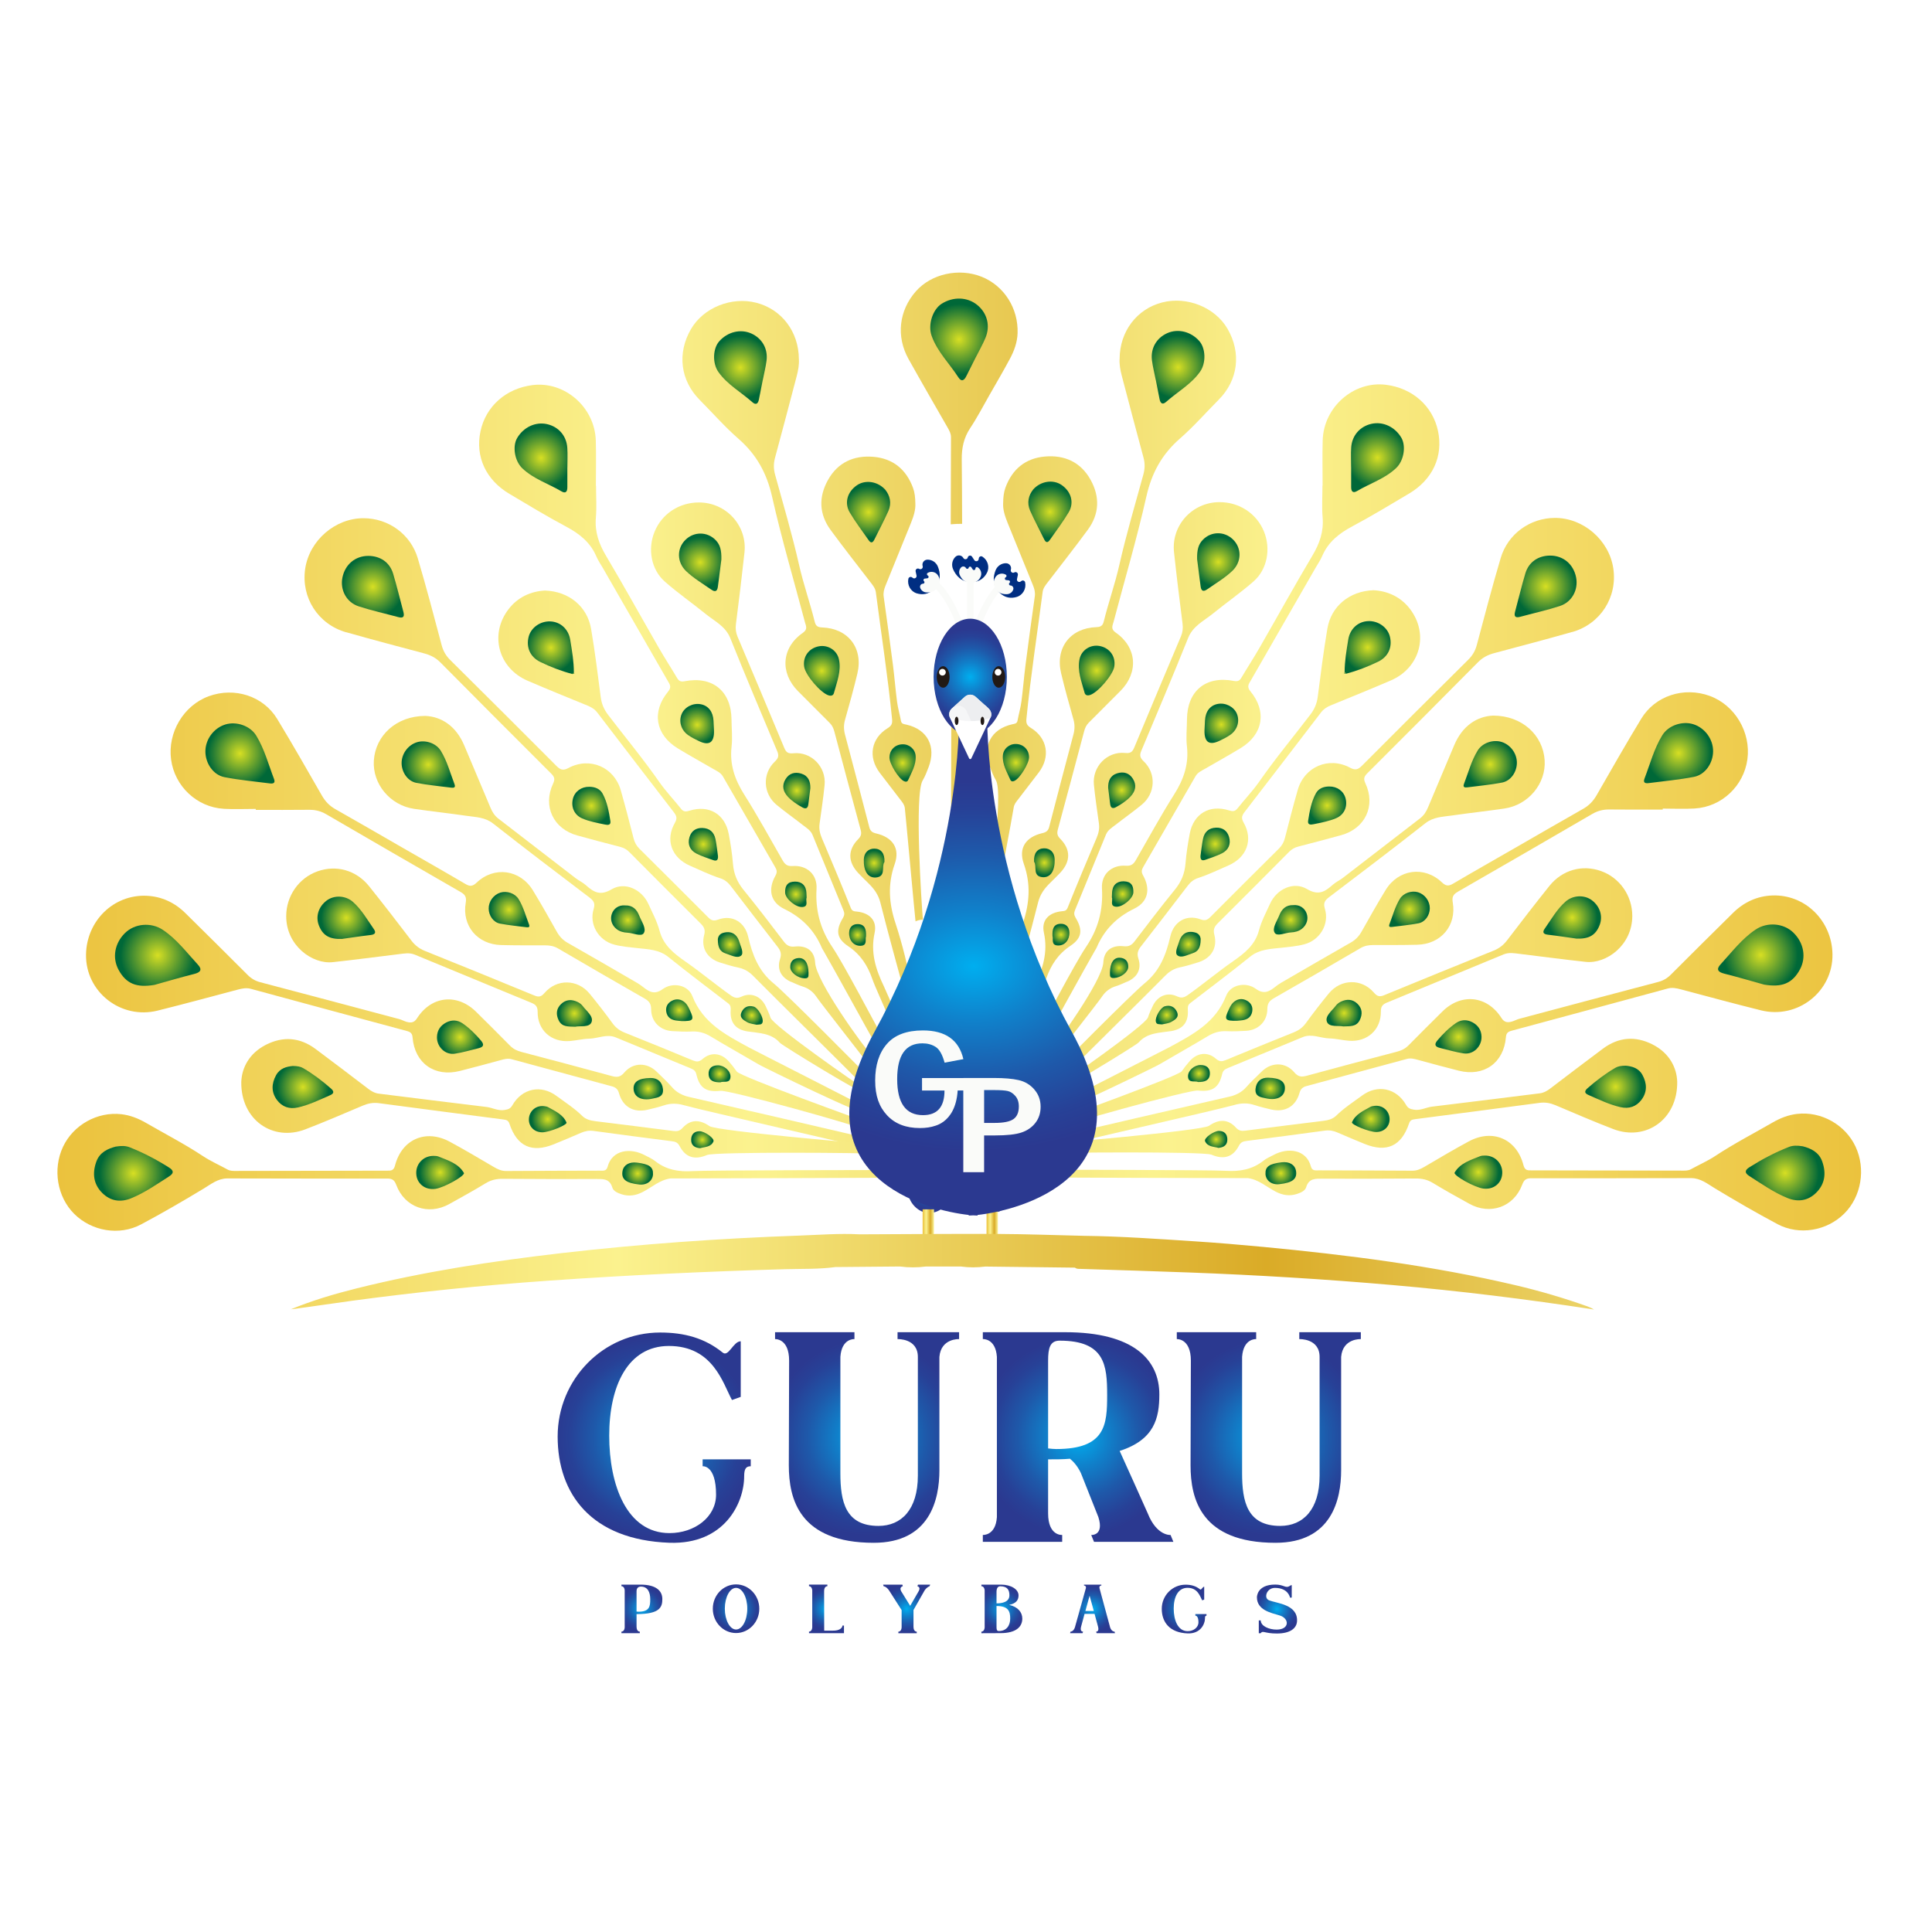 <?xml version="1.0" encoding="UTF-8"?>
<svg id="Layer_1" data-name="Layer 1" xmlns="http://www.w3.org/2000/svg" xmlns:xlink="http://www.w3.org/1999/xlink" viewBox="0 0 1000 1000">
  <defs>
    <style>
      .cls-1 {
        fill: #002e82;
      }

      .cls-2 {
        fill: url(#radial-gradient-39);
      }

      .cls-3 {
        fill: url(#radial-gradient-46);
      }

      .cls-4 {
        fill: url(#linear-gradient-2);
      }

      .cls-5 {
        fill: url(#radial-gradient-7);
      }

      .cls-6 {
        fill: url(#radial-gradient-34);
      }

      .cls-7 {
        fill: url(#radial-gradient-10);
      }

      .cls-8 {
        fill: url(#radial-gradient-47);
      }

      .cls-9 {
        fill: #fff;
      }

      .cls-10 {
        fill: url(#linear-gradient-17);
      }

      .cls-11 {
        fill: url(#radial-gradient-48);
      }

      .cls-12 {
        fill: url(#radial-gradient-31);
      }

      .cls-13 {
        fill: url(#radial-gradient-72);
      }

      .cls-14 {
        fill: #211915;
      }

      .cls-15 {
        fill: #fafbf9;
      }

      .cls-16 {
        fill: url(#radial-gradient-28);
      }

      .cls-17 {
        fill: url(#linear-gradient-15);
      }

      .cls-18 {
        fill: url(#radial-gradient-89);
      }

      .cls-19 {
        fill: url(#linear-gradient-18);
      }

      .cls-20 {
        fill: url(#radial-gradient-65);
      }

      .cls-21 {
        fill: url(#linear-gradient-28);
      }

      .cls-22 {
        fill: url(#radial-gradient-16);
      }

      .cls-23 {
        fill: url(#radial-gradient-57);
      }

      .cls-24 {
        fill: url(#radial-gradient-50);
      }

      .cls-25 {
        fill: url(#radial-gradient-20);
      }

      .cls-26 {
        fill: url(#linear-gradient-14);
      }

      .cls-27 {
        fill: url(#radial-gradient-21);
      }

      .cls-28 {
        fill: url(#radial-gradient-8);
      }

      .cls-29 {
        fill: url(#linear-gradient-20);
      }

      .cls-30 {
        fill: url(#linear-gradient-6);
      }

      .cls-31 {
        fill: url(#radial-gradient-5);
      }

      .cls-32 {
        fill: url(#radial-gradient-4);
      }

      .cls-33 {
        fill: url(#radial-gradient-88);
      }

      .cls-34 {
        fill: #edeef0;
      }

      .cls-35 {
        fill: url(#radial-gradient-90);
      }

      .cls-36 {
        fill: url(#radial-gradient-67);
      }

      .cls-37 {
        fill: url(#radial-gradient-68);
      }

      .cls-38 {
        fill: url(#radial-gradient-40);
      }

      .cls-39 {
        fill: url(#radial-gradient-64);
      }

      .cls-40 {
        fill: url(#radial-gradient-32);
      }

      .cls-41 {
        fill: url(#radial-gradient-78);
      }

      .cls-42 {
        fill: url(#radial-gradient-52);
      }

      .cls-43 {
        fill: url(#radial-gradient-54);
      }

      .cls-44 {
        fill: url(#linear-gradient-11);
      }

      .cls-45 {
        fill: url(#radial-gradient-76);
      }

      .cls-46 {
        fill: url(#radial-gradient-25);
      }

      .cls-47 {
        fill: url(#radial-gradient-26);
      }

      .cls-48 {
        filter: url(#drop-shadow-1);
      }

      .cls-49 {
        fill: url(#radial-gradient-22);
      }

      .cls-50 {
        fill: url(#radial-gradient-6);
      }

      .cls-51 {
        fill: url(#radial-gradient-19);
      }

      .cls-52 {
        fill: url(#radial-gradient-60);
      }

      .cls-53 {
        fill: url(#radial-gradient-12);
      }

      .cls-54 {
        fill: url(#radial-gradient-55);
      }

      .cls-55 {
        fill: url(#linear-gradient-10);
      }

      .cls-56 {
        fill: url(#radial-gradient-49);
      }

      .cls-57 {
        fill: url(#radial-gradient-41);
      }

      .cls-58 {
        fill: url(#radial-gradient-35);
      }

      .cls-59 {
        fill: url(#radial-gradient);
      }

      .cls-60 {
        fill: url(#radial-gradient-75);
      }

      .cls-61 {
        opacity: .45;
      }

      .cls-62 {
        fill: url(#radial-gradient-79);
      }

      .cls-63 {
        fill: url(#radial-gradient-81);
      }

      .cls-64 {
        fill: url(#radial-gradient-27);
      }

      .cls-65 {
        fill: url(#radial-gradient-13);
      }

      .cls-66 {
        fill: url(#radial-gradient-69);
      }

      .cls-67 {
        fill: url(#linear-gradient-16);
      }

      .cls-68 {
        fill: url(#radial-gradient-74);
      }

      .cls-69 {
        fill: url(#linear-gradient-21);
      }

      .cls-70 {
        fill: url(#radial-gradient-43);
      }

      .cls-71 {
        fill: url(#radial-gradient-30);
      }

      .cls-72 {
        fill: url(#radial-gradient-66);
      }

      .cls-73 {
        fill: url(#linear-gradient-25);
      }

      .cls-74 {
        fill: url(#radial-gradient-86);
      }

      .cls-75 {
        fill: url(#radial-gradient-51);
      }

      .cls-76 {
        fill: url(#linear-gradient-5);
      }

      .cls-77 {
        fill: url(#radial-gradient-61);
      }

      .cls-78 {
        fill: url(#radial-gradient-24);
      }

      .cls-79 {
        fill: url(#radial-gradient-58);
      }

      .cls-80 {
        fill: url(#radial-gradient-87);
      }

      .cls-81 {
        fill: url(#radial-gradient-15);
      }

      .cls-82 {
        fill: url(#radial-gradient-2);
      }

      .cls-83 {
        fill: url(#radial-gradient-38);
      }

      .cls-84 {
        fill: url(#radial-gradient-3);
      }

      .cls-85 {
        fill: url(#radial-gradient-80);
      }

      .cls-86 {
        fill: url(#linear-gradient-7);
      }

      .cls-87 {
        fill: url(#radial-gradient-56);
      }

      .cls-88 {
        fill: url(#radial-gradient-42);
      }

      .cls-89 {
        fill: url(#radial-gradient-53);
      }

      .cls-90 {
        fill: url(#linear-gradient-24);
      }

      .cls-91 {
        fill: url(#radial-gradient-45);
      }

      .cls-92 {
        fill: url(#linear-gradient-9);
      }

      .cls-93 {
        fill: url(#radial-gradient-17);
      }

      .cls-94 {
        fill: url(#radial-gradient-85);
      }

      .cls-95 {
        fill: url(#linear-gradient-22);
      }

      .cls-96 {
        fill: url(#radial-gradient-33);
      }

      .cls-97 {
        fill: url(#radial-gradient-84);
      }

      .cls-98 {
        fill: url(#radial-gradient-14);
      }

      .cls-99 {
        fill: url(#radial-gradient-83);
      }

      .cls-100 {
        fill: url(#linear-gradient-3);
      }

      .cls-101 {
        fill: url(#radial-gradient-37);
      }

      .cls-102 {
        fill: url(#radial-gradient-71);
      }

      .cls-103 {
        fill: url(#linear-gradient);
      }

      .cls-104 {
        fill: url(#radial-gradient-29);
      }

      .cls-105 {
        fill: url(#linear-gradient-27);
      }

      .cls-106 {
        fill: url(#radial-gradient-62);
      }

      .cls-107 {
        fill: url(#radial-gradient-82);
      }

      .cls-108 {
        fill: url(#linear-gradient-29);
      }

      .cls-109 {
        fill: url(#linear-gradient-30);
      }

      .cls-110 {
        fill: url(#radial-gradient-59);
      }

      .cls-111 {
        fill: url(#radial-gradient-23);
      }

      .cls-112 {
        fill: url(#radial-gradient-63);
      }

      .cls-113 {
        fill: url(#radial-gradient-36);
      }

      .cls-114 {
        fill: url(#linear-gradient-23);
      }

      .cls-115 {
        fill: url(#linear-gradient-19);
      }

      .cls-116 {
        fill: url(#radial-gradient-70);
      }

      .cls-117 {
        fill: url(#linear-gradient-4);
      }

      .cls-118 {
        fill: url(#radial-gradient-11);
      }

      .cls-119 {
        fill: url(#radial-gradient-18);
      }

      .cls-120 {
        fill: url(#radial-gradient-77);
      }

      .cls-121 {
        fill: url(#radial-gradient-9);
      }

      .cls-122 {
        fill: url(#linear-gradient-8);
      }

      .cls-123 {
        fill: url(#radial-gradient-73);
      }

      .cls-124 {
        fill: url(#radial-gradient-44);
      }

      .cls-125 {
        fill: url(#linear-gradient-12);
      }

      .cls-126 {
        fill: url(#linear-gradient-13);
      }

      .cls-127 {
        fill: url(#linear-gradient-26);
      }
    </style>
    <radialGradient id="radial-gradient" cx="338.62" cy="744.14" fx="338.62" fy="744.14" r="52.24" gradientUnits="userSpaceOnUse">
      <stop offset="0" stop-color="#f3c02d"/>
      <stop offset="0" stop-color="#00aeef"/>
      <stop offset=".3" stop-color="#1080ca"/>
      <stop offset=".6" stop-color="#1e59aa"/>
      <stop offset=".84" stop-color="#274197"/>
      <stop offset=".99" stop-color="#2b3990"/>
    </radialGradient>
    <radialGradient id="radial-gradient-2" cx="448.81" cy="744.04" fx="448.81" fy="744.04" r="51.17" xlink:href="#radial-gradient"/>
    <radialGradient id="radial-gradient-3" cx="558.03" cy="743.8" fx="558.03" fy="743.8" r="51.84" xlink:href="#radial-gradient"/>
    <radialGradient id="radial-gradient-4" cx="656.74" cy="744.04" fx="656.74" fy="744.04" r="51.17" xlink:href="#radial-gradient"/>
    <radialGradient id="radial-gradient-5" cx="332.24" cy="832.77" fx="332.24" fy="832.77" r="11.62" xlink:href="#radial-gradient"/>
    <radialGradient id="radial-gradient-6" cx="380.98" cy="832.68" fx="380.98" fy="832.68" r="12.31" xlink:href="#radial-gradient"/>
    <radialGradient id="radial-gradient-7" cx="427.78" cy="832.77" fx="427.78" fy="832.77" r="10.95" xlink:href="#radial-gradient"/>
    <radialGradient id="radial-gradient-8" cx="469.3" cy="832.77" fx="469.3" fy="832.77" r="12.39" xlink:href="#radial-gradient"/>
    <radialGradient id="radial-gradient-9" cx="518.55" cy="832.77" fx="518.55" fy="832.77" r="11.62" xlink:href="#radial-gradient"/>
    <radialGradient id="radial-gradient-10" cx="565.5" cy="832.77" fx="565.5" fy="832.77" r="12.1" xlink:href="#radial-gradient"/>
    <radialGradient id="radial-gradient-11" cx="612.91" cy="832.85" fx="612.91" fy="832.85" r="12.11" xlink:href="#radial-gradient"/>
    <radialGradient id="radial-gradient-12" cx="660.97" cy="832.83" fx="660.97" fy="832.83" r="11.58" xlink:href="#radial-gradient"/>
    <radialGradient id="radial-gradient-13" cx="480.9" cy="613.71" fx="480.9" fy="613.71" r="12.58" xlink:href="#radial-gradient"/>
    <radialGradient id="radial-gradient-14" cx="513.25" cy="613.64" fx="513.25" fy="613.64" r="12.58" xlink:href="#radial-gradient"/>
    <linearGradient id="linear-gradient" x1="477.56" y1="4031.8" x2="483.43" y2="4031.8" gradientTransform="translate(0 -1899.98) scale(1 .63)" gradientUnits="userSpaceOnUse">
      <stop offset="0" stop-color="#f3c02d"/>
      <stop offset="0" stop-color="#ebc23d"/>
      <stop offset=".32" stop-color="#fbf28e"/>
      <stop offset=".68" stop-color="#daab27"/>
      <stop offset="1" stop-color="#f9f297"/>
    </linearGradient>
    <linearGradient id="linear-gradient-2" x1="510.65" y1="4031.2" x2="516.52" y2="4031.2" xlink:href="#linear-gradient"/>
    <linearGradient id="linear-gradient-3" x1="-.83" y1="517.49" x2="1172.11" y2="517.49" gradientTransform="matrix(1,0,0,1,0,0)" xlink:href="#linear-gradient"/>
    <linearGradient id="linear-gradient-4" x1="-2.29" y1="468.57" x2="1112.45" y2="468.57" gradientTransform="matrix(1,0,0,1,0,0)" xlink:href="#linear-gradient"/>
    <linearGradient id="linear-gradient-5" x1="3.44" y1="428.66" x2="1043.26" y2="428.66" gradientTransform="matrix(1,0,0,1,0,0)" xlink:href="#linear-gradient"/>
    <linearGradient id="linear-gradient-6" x1="13.81" y1="416.26" x2="1062.21" y2="416.26" gradientTransform="matrix(1,0,0,1,0,0)" xlink:href="#linear-gradient"/>
    <linearGradient id="linear-gradient-7" x1="19.83" y1="467.58" x2="1109.45" y2="467.58" gradientTransform="matrix(1,0,0,1,0,0)" xlink:href="#linear-gradient"/>
    <linearGradient id="linear-gradient-8" x1="17.81" y1="370.76" x2="1001.13" y2="370.76" gradientTransform="matrix(1,0,0,1,0,0)" xlink:href="#linear-gradient"/>
    <linearGradient id="linear-gradient-9" x1="26.55" y1="529.58" x2="1157.38" y2="529.58" gradientTransform="matrix(1,0,0,1,0,0)" xlink:href="#linear-gradient"/>
    <linearGradient id="linear-gradient-10" x1="22.47" y1="393.51" x2="976.94" y2="393.51" gradientTransform="matrix(1,0,0,1,0,0)" xlink:href="#linear-gradient"/>
    <linearGradient id="linear-gradient-11" x1="29.7" y1="606.77" x2="1174.17" y2="606.77" gradientTransform="matrix(1,0,0,1,0,0)" xlink:href="#linear-gradient"/>
    <linearGradient id="linear-gradient-12" x1="1.47" y1="568.49" x2="1210.6" y2="568.49" gradientTransform="matrix(1,0,0,1,0,0)" xlink:href="#linear-gradient"/>
    <linearGradient id="linear-gradient-13" x1="29.7" y1="338.75" x2="962.22" y2="338.75" gradientTransform="matrix(1,0,0,1,0,0)" xlink:href="#linear-gradient"/>
    <linearGradient id="linear-gradient-14" x1="29.7" y1="356.6" x2="962.22" y2="356.6" gradientTransform="matrix(1,0,0,1,0,0)" xlink:href="#linear-gradient"/>
    <linearGradient id="linear-gradient-15" x1="29.7" y1="206.24" x2="962.22" y2="206.24" gradientTransform="matrix(1,0,0,1,0,0)" xlink:href="#linear-gradient"/>
    <linearGradient id="linear-gradient-16" x1="29.7" y1="397.58" x2="962.22" y2="397.58" gradientTransform="matrix(1,0,0,1,0,0)" xlink:href="#linear-gradient"/>
    <linearGradient id="linear-gradient-17" x1="29.7" y1="325.83" x2="962.22" y2="325.83" gradientTransform="matrix(1,0,0,1,0,0)" xlink:href="#linear-gradient"/>
    <radialGradient id="radial-gradient-15" cx="280.05" cy="237.04" fx="280.05" fy="237.04" r="15.9" gradientUnits="userSpaceOnUse">
      <stop offset="0" stop-color="#f3c02d"/>
      <stop offset="0" stop-color="#d7df23"/>
      <stop offset="1" stop-color="#006838"/>
    </radialGradient>
    <radialGradient id="radial-gradient-16" cx="383.25" cy="190.24" fx="383.25" fy="190.24" r="16.41" xlink:href="#radial-gradient-15"/>
    <radialGradient id="radial-gradient-17" cx="496.39" cy="175.69" fx="496.39" fy="175.69" r="18.28" xlink:href="#radial-gradient-15"/>
    <radialGradient id="radial-gradient-18" cx="360.89" cy="375.18" fx="360.89" fy="375.18" r="9.85" xlink:href="#radial-gradient-15"/>
    <radialGradient id="radial-gradient-19" cx="411.95" cy="462.9" fx="411.95" fy="462.9" r="6.1" xlink:href="#radial-gradient-15"/>
    <radialGradient id="radial-gradient-20" cx="193" cy="303.69" fx="193" fy="303.69" r="15.99" xlink:href="#radial-gradient-15"/>
    <radialGradient id="radial-gradient-21" cx="306.11" cy="417.09" fx="306.11" fy="417.09" r="9.86" xlink:href="#radial-gradient-15"/>
    <radialGradient id="radial-gradient-22" cx="377.88" cy="488.88" fx="377.88" fy="488.88" r="6.37" xlink:href="#radial-gradient-15"/>
    <radialGradient id="radial-gradient-23" cx="452.44" cy="446.72" fx="452.44" fy="446.72" r="6.51" xlink:href="#radial-gradient-15"/>
    <radialGradient id="radial-gradient-24" cx="238.11" cy="536.85" fx="238.11" fy="536.85" r="10.41" xlink:href="#radial-gradient-15"/>
    <radialGradient id="radial-gradient-25" cx="335.56" cy="563.49" fx="335.56" fy="563.49" r="6.66" xlink:href="#radial-gradient-15"/>
    <radialGradient id="radial-gradient-26" cx="351.58" cy="522.89" fx="351.58" fy="522.89" r="6.24" xlink:href="#radial-gradient-15"/>
    <radialGradient id="radial-gradient-27" cx="330.05" cy="607.42" fx="330.05" fy="607.42" r="6.94" xlink:href="#radial-gradient-15"/>
    <radialGradient id="radial-gradient-28" cx="496.38" cy="340.49" fx="496.38" fy="340.49" r="10.71" xlink:href="#radial-gradient-15"/>
    <radialGradient id="radial-gradient-29" cx="156.8" cy="562.65" fx="156.8" fy="562.65" r="13.51" xlink:href="#radial-gradient-15"/>
    <radialGradient id="radial-gradient-30" cx="69.04" cy="607.31" fx="69.04" fy="607.31" r="17.53" xlink:href="#radial-gradient-15"/>
    <radialGradient id="radial-gradient-31" cx="283.5" cy="579.29" fx="283.5" fy="579.29" r="8.4" xlink:href="#radial-gradient-15"/>
    <radialGradient id="radial-gradient-32" cx="227.8" cy="606.86" fx="227.8" fy="606.86" r="10.63" xlink:href="#radial-gradient-15"/>
    <radialGradient id="radial-gradient-33" cx="363.55" cy="589.92" fx="363.55" fy="589.92" r="5.15" xlink:href="#radial-gradient-15"/>
    <radialGradient id="radial-gradient-34" cx="362.42" cy="291.07" fx="362.42" fy="291.07" r="13.08" xlink:href="#radial-gradient-15"/>
    <radialGradient id="radial-gradient-35" cx="412.42" cy="409.2" fx="412.42" fy="409.2" r="8.18" xlink:href="#radial-gradient-15"/>
    <radialGradient id="radial-gradient-36" cx="443.88" cy="483.93" fx="443.88" fy="483.93" r="5.04" xlink:href="#radial-gradient-15"/>
    <radialGradient id="radial-gradient-37" cx="285.13" cy="335.25" fx="285.13" fy="335.25" r="12.79" xlink:href="#radial-gradient-15"/>
    <radialGradient id="radial-gradient-38" cx="364.07" cy="436.99" fx="364.07" fy="436.99" r="8.02" xlink:href="#radial-gradient-15"/>
    <radialGradient id="radial-gradient-39" cx="413.76" cy="501.14" fx="413.76" fy="501.14" r="5" xlink:href="#radial-gradient-15"/>
    <radialGradient id="radial-gradient-40" cx="296.78" cy="348.46" fx="296.78" fy="348.46" r=".45" xlink:href="#radial-gradient-15"/>
    <radialGradient id="radial-gradient-41" cx="467.18" cy="394.92" fx="467.18" fy="394.92" r="8.36" xlink:href="#radial-gradient-15"/>
    <radialGradient id="radial-gradient-42" cx="425.37" cy="347.23" fx="425.37" fy="347.23" r="11.2" xlink:href="#radial-gradient-15"/>
    <radialGradient id="radial-gradient-43" cx="179.24" cy="475.06" fx="179.24" fy="475.06" r="13.08" xlink:href="#radial-gradient-15"/>
    <radialGradient id="radial-gradient-44" cx="81.63" cy="494.46" fx="81.63" fy="494.46" r="19.21" xlink:href="#radial-gradient-15"/>
    <radialGradient id="radial-gradient-45" cx="297.32" cy="524.55" fx="297.32" fy="524.55" r="8.06" xlink:href="#radial-gradient-15"/>
    <radialGradient id="radial-gradient-46" cx="372.43" cy="555.81" fx="372.43" fy="555.81" r="5.08" xlink:href="#radial-gradient-15"/>
    <radialGradient id="radial-gradient-47" cx="221.67" cy="395.75" fx="221.67" fy="395.75" r="12.93" xlink:href="#radial-gradient-15"/>
    <radialGradient id="radial-gradient-48" cx="263.48" cy="470.83" fx="263.48" fy="470.83" r="9.87" xlink:href="#radial-gradient-15"/>
    <radialGradient id="radial-gradient-49" cx="124.2" cy="389.99" fx="124.2" fy="389.99" r="16.77" xlink:href="#radial-gradient-15"/>
    <radialGradient id="radial-gradient-50" cx="324.98" cy="476.26" fx="324.98" fy="476.26" r="8.18" xlink:href="#radial-gradient-15"/>
    <radialGradient id="radial-gradient-51" cx="389.12" cy="525.57" fx="389.12" fy="525.57" r="5.27" xlink:href="#radial-gradient-15"/>
    <radialGradient id="radial-gradient-52" cx="449.56" cy="265.09" fx="449.56" fy="265.09" r="13.6" xlink:href="#radial-gradient-15"/>
    <linearGradient id="linear-gradient-18" x1="-5581.94" y1="517.33" x2="-4408.99" y2="517.33" gradientTransform="translate(-4588.1) rotate(-180) scale(1 -1)" xlink:href="#linear-gradient"/>
    <linearGradient id="linear-gradient-19" x1="-5583.4" y1="468.41" x2="-4468.66" y2="468.41" gradientTransform="translate(-4588.1) rotate(-180) scale(1 -1)" xlink:href="#linear-gradient"/>
    <linearGradient id="linear-gradient-20" x1="-5577.67" y1="428.5" x2="-4537.85" y2="428.5" gradientTransform="translate(-4588.1) rotate(-180) scale(1 -1)" xlink:href="#linear-gradient"/>
    <linearGradient id="linear-gradient-21" x1="-5567.3" y1="416.1" x2="-4518.9" y2="416.1" gradientTransform="translate(-4588.1) rotate(-180) scale(1 -1)" xlink:href="#linear-gradient"/>
    <linearGradient id="linear-gradient-22" x1="-5561.28" y1="467.42" x2="-4471.65" y2="467.42" gradientTransform="translate(-4588.1) rotate(-180) scale(1 -1)" xlink:href="#linear-gradient"/>
    <linearGradient id="linear-gradient-23" x1="-5563.3" y1="370.6" x2="-4579.98" y2="370.6" gradientTransform="translate(-4588.1) rotate(-180) scale(1 -1)" xlink:href="#linear-gradient"/>
    <linearGradient id="linear-gradient-24" x1="-5554.56" y1="529.43" x2="-4423.72" y2="529.43" gradientTransform="translate(-4588.1) rotate(-180) scale(1 -1)" xlink:href="#linear-gradient"/>
    <linearGradient id="linear-gradient-25" x1="-5558.64" y1="393.35" x2="-4604.17" y2="393.35" gradientTransform="translate(-4588.1) rotate(-180) scale(1 -1)" xlink:href="#linear-gradient"/>
    <linearGradient id="linear-gradient-26" x1="-5551.4" y1="606.61" x2="-4406.94" y2="606.61" gradientTransform="translate(-4588.1) rotate(-180) scale(1 -1)" xlink:href="#linear-gradient"/>
    <linearGradient id="linear-gradient-27" x1="-5579.64" y1="568.34" x2="-4370.51" y2="568.34" gradientTransform="translate(-4588.1) rotate(-180) scale(1 -1)" xlink:href="#linear-gradient"/>
    <linearGradient id="linear-gradient-28" x1="-5551.4" y1="338.6" x2="-4618.89" y2="338.6" gradientTransform="translate(-4588.1) rotate(-180) scale(1 -1)" xlink:href="#linear-gradient"/>
    <linearGradient id="linear-gradient-29" x1="-5553.98" y1="355.29" x2="-4615.39" y2="355.29" gradientTransform="translate(-4588.1) rotate(-180) scale(1 -1)" xlink:href="#linear-gradient"/>
    <radialGradient id="radial-gradient-53" cx="-5301.05" cy="236.88" fx="-5301.05" fy="236.88" r="15.9" gradientTransform="translate(-4588.1) rotate(-180) scale(1 -1)" xlink:href="#radial-gradient-15"/>
    <radialGradient id="radial-gradient-54" cx="-5197.86" cy="190.08" fx="-5197.86" fy="190.08" r="16.41" gradientTransform="translate(-4588.1) rotate(-180) scale(1 -1)" xlink:href="#radial-gradient-15"/>
    <radialGradient id="radial-gradient-55" cx="-5220.22" cy="375.02" fx="-5220.22" fy="375.02" r="9.85" gradientTransform="translate(-4588.1) rotate(-180) scale(1 -1)" xlink:href="#radial-gradient-15"/>
    <radialGradient id="radial-gradient-56" cx="-5169.16" cy="462.74" fx="-5169.16" fy="462.74" r="6.1" gradientTransform="translate(-4588.1) rotate(-180) scale(1 -1)" xlink:href="#radial-gradient-15"/>
    <radialGradient id="radial-gradient-57" cx="-5388.11" cy="303.53" fx="-5388.11" fy="303.53" r="15.99" gradientTransform="translate(-4588.1) rotate(-180) scale(1 -1)" xlink:href="#radial-gradient-15"/>
    <radialGradient id="radial-gradient-58" cx="-5275" cy="416.93" fx="-5275" fy="416.93" r="9.86" gradientTransform="translate(-4588.1) rotate(-180) scale(1 -1)" xlink:href="#radial-gradient-15"/>
    <radialGradient id="radial-gradient-59" cx="-5203.23" cy="488.72" fx="-5203.23" fy="488.72" r="6.37" gradientTransform="translate(-4588.1) rotate(-180) scale(1 -1)" xlink:href="#radial-gradient-15"/>
    <radialGradient id="radial-gradient-60" cx="-5128.66" cy="446.57" fx="-5128.66" fy="446.57" r="6.51" gradientTransform="translate(-4588.1) rotate(-180) scale(1 -1)" xlink:href="#radial-gradient-15"/>
    <radialGradient id="radial-gradient-61" cx="-5343" cy="536.7" fx="-5343" fy="536.7" r="10.41" gradientTransform="translate(-4588.1) rotate(-180) scale(1 -1)" xlink:href="#radial-gradient-15"/>
    <radialGradient id="radial-gradient-62" cx="-5245.55" cy="563.33" fx="-5245.55" fy="563.33" r="6.66" gradientTransform="translate(-4588.1) rotate(-180) scale(1 -1)" xlink:href="#radial-gradient-15"/>
    <radialGradient id="radial-gradient-63" cx="-5229.53" cy="522.73" fx="-5229.53" fy="522.73" r="6.24" gradientTransform="translate(-4588.1) rotate(-180) scale(1 -1)" xlink:href="#radial-gradient-15"/>
    <radialGradient id="radial-gradient-64" cx="-5251.05" cy="607.27" fx="-5251.05" fy="607.27" r="6.94" gradientTransform="translate(-4588.1) rotate(-180) scale(1 -1)" xlink:href="#radial-gradient-15"/>
    <radialGradient id="radial-gradient-65" cx="-5424.31" cy="562.5" fx="-5424.31" fy="562.5" r="13.51" gradientTransform="translate(-4588.1) rotate(-180) scale(1 -1)" xlink:href="#radial-gradient-15"/>
    <radialGradient id="radial-gradient-66" cx="-5512.07" cy="607.15" fx="-5512.07" fy="607.15" r="17.53" gradientTransform="translate(-4588.1) rotate(-180) scale(1 -1)" xlink:href="#radial-gradient-15"/>
    <radialGradient id="radial-gradient-67" cx="-5297.61" cy="579.13" fx="-5297.61" fy="579.13" r="8.4" gradientTransform="translate(-4588.1) rotate(-180) scale(1 -1)" xlink:href="#radial-gradient-15"/>
    <radialGradient id="radial-gradient-68" cx="-5353.31" cy="606.71" fx="-5353.31" fy="606.71" r="10.63" gradientTransform="translate(-4588.1) rotate(-180) scale(1 -1)" xlink:href="#radial-gradient-15"/>
    <radialGradient id="radial-gradient-69" cx="-5217.56" cy="589.76" fx="-5217.56" fy="589.76" r="5.15" gradientTransform="translate(-4588.1) rotate(-180) scale(1 -1)" xlink:href="#radial-gradient-15"/>
    <radialGradient id="radial-gradient-70" cx="-5218.69" cy="290.91" fx="-5218.69" fy="290.91" r="13.08" gradientTransform="translate(-4588.1) rotate(-180) scale(1 -1)" xlink:href="#radial-gradient-15"/>
    <radialGradient id="radial-gradient-71" cx="-5168.69" cy="409.04" fx="-5168.69" fy="409.04" r="8.18" gradientTransform="translate(-4588.1) rotate(-180) scale(1 -1)" xlink:href="#radial-gradient-15"/>
    <radialGradient id="radial-gradient-72" cx="-5137.23" cy="483.77" fx="-5137.23" fy="483.77" r="5.04" gradientTransform="translate(-4588.1) rotate(-180) scale(1 -1)" xlink:href="#radial-gradient-15"/>
    <radialGradient id="radial-gradient-73" cx="-5295.98" cy="335.1" fx="-5295.98" fy="335.1" r="12.79" gradientTransform="translate(-4588.1) rotate(-180) scale(1 -1)" xlink:href="#radial-gradient-15"/>
    <radialGradient id="radial-gradient-74" cx="-5217.04" cy="436.83" fx="-5217.04" fy="436.83" r="8.02" gradientTransform="translate(-4588.1) rotate(-180) scale(1 -1)" xlink:href="#radial-gradient-15"/>
    <radialGradient id="radial-gradient-75" cx="-5167.35" cy="500.98" fx="-5167.35" fy="500.98" r="5" gradientTransform="translate(-4588.1) rotate(-180) scale(1 -1)" xlink:href="#radial-gradient-15"/>
    <radialGradient id="radial-gradient-76" cx="-5284.33" cy="348.3" fx="-5284.33" fy="348.3" r=".45" gradientTransform="translate(-4588.1) rotate(-180) scale(1 -1)" xlink:href="#radial-gradient-15"/>
    <radialGradient id="radial-gradient-77" cx="-5113.93" cy="394.76" fx="-5113.93" fy="394.76" r="8.36" gradientTransform="translate(-4588.1) rotate(-180) scale(1 -1)" xlink:href="#radial-gradient-15"/>
    <radialGradient id="radial-gradient-78" cx="-5155.74" cy="347.07" fx="-5155.74" fy="347.07" r="11.2" gradientTransform="translate(-4588.1) rotate(-180) scale(1 -1)" xlink:href="#radial-gradient-15"/>
    <radialGradient id="radial-gradient-79" cx="-5401.87" cy="474.9" fx="-5401.87" fy="474.9" r="13.08" gradientTransform="translate(-4588.1) rotate(-180) scale(1 -1)" xlink:href="#radial-gradient-15"/>
    <radialGradient id="radial-gradient-80" cx="-5499.47" cy="494.3" fx="-5499.47" fy="494.3" r="19.21" gradientTransform="translate(-4588.1) rotate(-180) scale(1 -1)" xlink:href="#radial-gradient-15"/>
    <radialGradient id="radial-gradient-81" cx="-5283.79" cy="524.39" fx="-5283.79" fy="524.39" r="8.06" gradientTransform="translate(-4588.1) rotate(-180) scale(1 -1)" xlink:href="#radial-gradient-15"/>
    <radialGradient id="radial-gradient-82" cx="-5208.68" cy="555.65" fx="-5208.68" fy="555.65" r="5.08" gradientTransform="translate(-4588.1) rotate(-180) scale(1 -1)" xlink:href="#radial-gradient-15"/>
    <radialGradient id="radial-gradient-83" cx="-5359.44" cy="395.59" fx="-5359.44" fy="395.59" r="12.93" gradientTransform="translate(-4588.1) rotate(-180) scale(1 -1)" xlink:href="#radial-gradient-15"/>
    <radialGradient id="radial-gradient-84" cx="-5317.63" cy="470.67" fx="-5317.63" fy="470.67" r="9.87" gradientTransform="translate(-4588.1) rotate(-180) scale(1 -1)" xlink:href="#radial-gradient-15"/>
    <radialGradient id="radial-gradient-85" cx="-5456.91" cy="389.83" fx="-5456.91" fy="389.83" r="16.77" gradientTransform="translate(-4588.1) rotate(-180) scale(1 -1)" xlink:href="#radial-gradient-15"/>
    <radialGradient id="radial-gradient-86" cx="-5256.12" cy="476.1" fx="-5256.12" fy="476.1" r="8.18" gradientTransform="translate(-4588.1) rotate(-180) scale(1 -1)" xlink:href="#radial-gradient-15"/>
    <radialGradient id="radial-gradient-87" cx="-5191.99" cy="525.41" fx="-5191.99" fy="525.41" r="5.27" gradientTransform="translate(-4588.1) rotate(-180) scale(1 -1)" xlink:href="#radial-gradient-15"/>
    <radialGradient id="radial-gradient-88" cx="-5131.55" cy="264.94" fx="-5131.55" fy="264.94" r="13.6" gradientTransform="translate(-4588.1) rotate(-180) scale(1 -1)" xlink:href="#radial-gradient-15"/>
    <filter id="drop-shadow-1" filterUnits="userSpaceOnUse">
      <feOffset dx="7.57" dy="7.57"/>
      <feGaussianBlur result="blur" stdDeviation="5.41"/>
      <feFlood flood-color="#000" flood-opacity=".3"/>
      <feComposite in2="blur" operator="in"/>
      <feComposite in="SourceGraphic"/>
    </filter>
    <radialGradient id="radial-gradient-89" cx="-720.74" cy="492.51" fx="-720.74" fy="492.51" r="96.93" gradientTransform="translate(1498.21) scale(1.39 1)" xlink:href="#radial-gradient"/>
    <radialGradient id="radial-gradient-90" cx="494.62" cy="342.82" fx="494.62" fy="342.82" r="25.18" xlink:href="#radial-gradient"/>
    <linearGradient id="linear-gradient-30" x1="21.49" y1="658.24" x2="954" y2="658.24" gradientTransform="matrix(1,0,0,1,0,0)" xlink:href="#linear-gradient"/>
  </defs>
  <g>
    <g>
      <path class="cls-59" d="m385.18,764.09c0,13.91-10.19,35.41-38.65,34.44-40.42-1.46-57.89-25.22-57.89-54.98s23.77-53.84,53.04-53.84c12.61,0,23.12,2.91,32.34,10.35,3.07,2.59,5.5-5.82,9.38-5.82v28.78l-4.53,1.62c-4.69-8.57-9.7-27.97-32.66-27.97-21.34,0-30.88,20.86-30.88,46.41s9.06,50.45,31.21,50.45c12.94,0,24.09-8.25,24.09-19.89,0-15.52-6.95-14.71-6.95-14.71v-3.56h24.9v3.56c-2.43,0-3.4,1.29-3.4,5.17Z"/>
      <path class="cls-82" d="m442.26,689.55v3.56s-6.63-.49-7.28,9.22c0,0,0-8.41,0,60.15,0,14.71,2.59,27.33,19.73,27.33,11.8,0,20.37-8.41,20.37-26.03v-61.44c0-9.7-10.51-9.22-10.51-9.22v-3.56h31.85v3.56s-9.38-.49-10.19,9.22v58.7c0,15.04-4.85,37.51-33.96,37.51-38.65,0-43.98-22.8-43.98-40.1,0-1.46.16-54.17.16-54.17,0-11.64-7.28-11.16-7.28-11.16v-3.56h41.07Z"/>
      <path class="cls-84" d="m508.71,689.55h42.69c35.25,0,48.67,14.23,48.67,32.18,0,12.13-2.43,23.45-20.54,29.27.16.16,14.55,32.34,14.55,32.34,4.69,11.8,11.8,11.16,11.8,11.16l1.46,3.56h-41.07l-1.46-3.56s6.79.49,3.72-9.22l-9.05-22.8c-1.78-3.72-3.88-5.98-5.66-7.44-3.56.32-7.28.32-11.32.32v27.97c0,11.8,7.28,11.16,7.28,11.16v3.56h-41.07v-3.56s6.63.49,7.28-9.22v-82.95c-.65-9.7-7.28-9.22-7.28-9.22v-3.56Zm33.79,60.15c1.29.16,2.75.32,4.2.32,25.55,0,26.36-12.61,26.36-27.97s-1.13-28.13-24.58-28.13c-5.01,0-5.98,3.88-5.98,10.35v45.44Z"/>
      <path class="cls-32" d="m650.19,689.55v3.56s-6.63-.49-7.28,9.22c0,0,0-8.41,0,60.15,0,14.71,2.59,27.33,19.73,27.33,11.8,0,20.38-8.41,20.38-26.03v-61.44c0-9.7-10.51-9.22-10.51-9.22v-3.56h31.85v3.56s-9.38-.49-10.19,9.22v58.7c0,15.04-4.85,37.51-33.96,37.51-38.65,0-43.98-22.8-43.98-40.1,0-1.46.16-54.17.16-54.17,0-11.64-7.28-11.16-7.28-11.16v-3.56h41.07Z"/>
    </g>
    <g>
      <path class="cls-31" d="m321.65,820.2h9.89c8.17,0,11.28,3.3,11.28,7.46s-1.2,7.79-13.34,7.79v6.48c0,2.74,1.69,2.59,1.69,2.59v.82h-9.52v-.82s1.54.11,1.69-2.14v-19.22c-.15-2.25-1.69-2.14-1.69-2.14v-.83Zm7.83,13.94c.3.04.64.08.97.08,5.88,0,6.11-2.92,6.11-6.48s-1.27-6.52-4.83-6.52c-1.5,0-2.25.9-2.25,2.4v10.53Z"/>
      <path class="cls-50" d="m380.98,820.08c6.63,0,12.03,5.66,12.03,12.59s-5.4,12.59-12.03,12.59-12.03-5.62-12.03-12.59,5.4-12.59,12.03-12.59Zm0,1.8c-3.22,0-5.81,4.83-5.81,10.76s2.59,10.79,5.81,10.79,5.81-4.83,5.81-10.79-2.59-10.76-5.81-10.76Z"/>
      <path class="cls-5" d="m418.73,844.52s1.5.11,1.69-2.14v-19.22c-.19-2.25-1.69-2.14-1.69-2.14v-.83h9.52v.83s-1.69-.15-1.69,2.58l.04,20.42h4.5c4.98,0,4.95-2.62,4.95-2.62h.79v3.93h-18.1v-.82Z"/>
      <path class="cls-28" d="m467.07,820.2l.22.83s-1.99.41-.86,2.58l4.68,7.57,4.38-7.57c1.24-2.17-.56-2.51-.64-2.58l.3-.83h6.33l-.34.83s-1.31.34-2.55,2.14l-5.77,10.16v8.62c0,2.74,1.69,2.59,1.69,2.59v.82h-9.52v-.82s1.54.11,1.69-2.14v-9.03l-6.52-10.19c-1.46-2.1-2.81-2.14-2.81-2.14l-.26-.83h9.97Z"/>
      <path class="cls-121" d="m507.97,820.2h10.23c5.28.04,8.99,2.51,8.99,5.58,0,2.32-1.16,4.16-4.87,4.91,4.61,1.05,6.82,3.82,6.82,7.12,0,4.12-3.11,7.5-11.28,7.5-.11,0-9.89.04-9.89.04v-.82s1.5.11,1.69-2.14v-19.22c-.19-2.25-1.69-2.14-1.69-2.14v-.83Zm9.78.86c-1.01,0-1.84.6-1.95,2.55v6.3c2.77,0,6.67-.64,6.67-4.2,0-2.66-.97-4.65-4.72-4.65Zm-1.95,20.87c0,1.27,0,2.29,1.2,2.29,4.05,0,5.88-2.92,5.88-6.48s-.82-6.48-7.08-6.48v10.68Z"/>
      <path class="cls-7" d="m561.08,820.2h8.99v.45s-1.31.08-.97,1.42l5.51,20.31c.79,2.25,2.29,2.14,2.29,2.14l.22.82h-9.52l-.23-.82s1.72.15.97-2.59l-1.8-6.6h-5.17l-1.8,6.6c-.75,2.74,1.01,2.59,1.01,2.59l-.23.82h-6.48l.23-.82s1.46.11,2.25-2.14l5.73-20.46c.19-1.2-1.01-1.27-1.01-1.27v-.45Zm2.89,5.77l-2.17,7.87h4.35l-2.17-7.87Z"/>
      <path class="cls-118" d="m623.71,837.47c0,3.22-2.36,8.21-8.96,7.98-9.37-.34-13.42-5.85-13.42-12.74s5.51-12.48,12.29-12.48c2.92,0,5.36.67,7.5,2.4.71.6,1.27-1.35,2.17-1.35v6.67l-1.05.38c-1.09-1.99-2.25-6.48-7.57-6.48-4.95,0-7.16,4.83-7.16,10.75s2.1,11.69,7.23,11.69c3,0,5.58-1.91,5.58-4.61,0-3.6-1.61-3.41-1.61-3.41v-.82h5.77v.82c-.56,0-.79.3-.79,1.2Z"/>
      <path class="cls-53" d="m668.61,820.46c-.04,1.09,0,6.45,0,6.45l-.9.04s-.79-5.06-7.83-5.06c-4.27,0-5.96,5.25-3.04,6.41,3.94,1.61,14.99,2.1,14.5,10.87-.22,3.63-3.49,6.33-10.46,6.33-6.52,0-7.2-1.76-8.36-.15h-.97v-6.63h1.01c0,2.96,4.31,4.76,8.21,4.76,6.82,0,6.67-5.85,1.54-7.34-4.46-1.35-11.73-2.74-11.73-9.41,0-.04-.11-6.56,9.48-6.56,4.54,0,5.36,2.1,7.46.75.3-.19.52-.45,1.09-.45Z"/>
    </g>
  </g>
  <g>
    <g>
      <rect class="cls-65" x="470.08" y="599.58" width="21.64" height="28.25" rx="10.82" ry="10.82"/>
      <rect class="cls-98" x="502.43" y="599.52" width="21.64" height="28.25" rx="10.82" ry="10.82"/>
      <path class="cls-103" d="m483.43,652.51v-26.56h-5.88v26.47c1.96.03,3.92.06,5.88.09Z"/>
      <path class="cls-4" d="m516.52,652.32v-27.02h-5.88v27.11c1.96-.03,3.92-.06,5.88-.09Z"/>
    </g>
    <path class="cls-100" d="m450.12,581.29c-3.21-1.04-66.97-24.07-68.74-26.63-1.29-1.86-2.71-3.64-4.21-5.33-3.84-4.33-9.22-4.97-13.54-1.17-1.9,1.67-3.25,1.44-5.22.62-11.63-4.82-23.3-9.58-34.99-14.26-2.58-1.03-4.61-2.46-6.28-4.76-3.83-5.25-7.81-10.4-11.93-15.42-6.22-7.58-16.97-7.82-23.33-.42-1.71,1.99-2.94,2.32-5.33,1.33-18.84-7.78-37.74-15.45-56.65-23.07-2.86-1.15-5.06-2.84-6.94-5.31-7.21-9.46-14.48-18.88-21.91-28.16-6.67-8.32-16.98-11.17-26.71-7.71-9.69,3.44-16.19,12.75-16.2,23.22,0,15.27,13.55,24.93,24.07,23.79,11.4-1.23,22.76-2.74,34.14-4.13,2.8-.34,5.57-.91,8.37.25,20.13,8.35,40.28,16.66,60.43,24.96,2.11.87,3.16,1.93,3.13,4.62-.1,9.47,7.02,15.86,16.54,15.13,3.38-.26,6.74-1.13,10.12-1.21,4.61-.12,9.11-2.61,13.79-.67,12.88,5.31,25.75,10.64,38.62,15.95,1.46.6,2.62,1.19,3.06,3.08,1.65,7.22,5.17,9.43,12.54,8.63,4.54-.5,71.3,17.97,75.84,20.57,1.07.61,1.81-.16,2.28-1.2.56-1.24.52-2.23-.93-2.7Z"/>
    <path class="cls-117" d="m386.97,533.87c5.95.92,12.24.77,16.74,5.92,1.24,1.42,44.59,27.92,45.54,26.77,1.39-1.69-.49-2.3-1.38-2.81-3.8-2.19-47.79-32.9-49.05-36.97-.62-2.02-1.57-3.95-2.45-5.87-2.39-5.18-7.53-7.43-12.58-5.05-2.37,1.12-3.78.6-5.68-.75-7.94-5.62-15.38-11.88-23.38-17.44-5.67-3.95-11.32-8.29-13.32-15.82-1.29-4.85-3.72-9.41-5.83-14.02-3.42-7.48-12.12-11.62-19.06-7.5-6.03,3.58-9.35,1.31-13.38-2.24-1.57-1.38-3.55-2.28-5.22-3.56-13.34-10.26-26.63-20.58-39.98-30.83-2-1.54-3.19-3.51-4.13-5.78-4.48-10.72-9.02-21.4-13.53-32.11-4.17-9.91-11.7-14.89-20.11-15.26-15.1.03-25.81,10.15-26.67,23.08-.8,12.06,8.36,23.19,20.82,25.02,9.1,1.34,18.26,2.31,27.37,3.64,4.67.68,9.39.69,13.58,3.99,16.47,12.96,33.17,25.62,49.86,38.29,2.18,1.66,3.03,3.02,2.13,5.96-2.44,7.95,2.56,16.26,10.62,18.39,3.96,1.05,8.03,1.36,12.09,1.82,5.55.62,11.15.71,15.96,4.59,10.18,8.21,20.65,16.07,31.02,24.04,1.33,1.02,1.31,2.2,1.23,3.71-.35,6.27,2.61,9.84,8.81,10.8Z"/>
    <path class="cls-76" d="m409.56,508.22c1.95.85,3.87,1.78,5.89,2.4,3.12.96,5.42,2.75,7.24,5.49,1.95,2.94,24.54,31.69,26.66,34.52,1.14,1.52,2.51,1.2,3.76.45,2-1.21.21-2.24-.47-2.98-6.19-6.74-30.25-40.35-30.73-49.82-.32-6.2-4.46-9.01-10.53-8.35-2.7.29-4.14-.58-5.65-2.55-6.88-9-13.73-18.02-20.89-26.79-3.28-4.02-5.04-8.29-5.45-13.43-.42-5.21-1.23-10.41-2.21-15.55-1.97-10.28-10.22-15.14-20.26-12.01-1.83.57-3.1.69-4.42-.98-3.67-4.65-7.83-8.95-11.21-13.79-8.33-11.98-17.66-23.19-26.5-34.77-2.14-2.81-3.4-5.69-3.85-9.2-1.51-11.79-3.01-23.59-4.98-35.31-1.96-11.62-11.47-19.48-23.89-19.89-7.23.39-14.02,3.35-18.85,9.66-9.99,13.03-5.3,30.49,9.86,37.02,10.27,4.43,20.64,8.62,30.99,12.86,2.01.82,3.74,1.86,5.1,3.63,13.14,17.17,26.3,34.33,39.5,51.45,1.39,1.81,2.07,3.13.67,5.57-5.15,8.93-1.7,18.14,7.84,22.27,5.16,2.24,10.22,4.73,15.59,6.46,2.22.72,3.94,2.03,5.38,3.92,8.07,10.58,16.21,21.11,24.37,31.62,1.47,1.89,2.11,3.56,1.26,6.16-1.78,5.44.5,9.7,5.78,11.99Z"/>
    <path class="cls-30" d="m179.23,327.25c13.43,3.82,26.94,7.39,40.43,10.98,3.23.86,5.94,2.26,8.34,4.69,19.03,19.23,38.15,38.38,57.3,57.5,1.59,1.59,2.1,2.78,1.02,5.08-5.52,11.75.05,23.54,12.56,26.96,7.37,2.02,14.76,3.98,22.16,5.89,1.85.48,3.35,1.31,4.7,2.68,12.28,12.37,24.57,24.71,36.93,37,1.74,1.73,2.51,3.21,1.81,5.91-1.74,6.7,1.49,12.08,8.06,14.22,3.23,1.05,6.5,2.01,9.82,2.72,3.04.65,5.39,2.1,7.56,4.32,8.22,8.4,49.36,48.94,57.6,57.33,1.77,1.8,3.41,2.68,5.34.67,2.01-2.08-.54-3.01-1.48-3.97-5.94-6.08-44.33-44.85-50.89-50.18-7.9-6.42-11.1-14.95-13.23-24.2-1.75-7.61-8.26-11.58-15.65-8.84-2.34.87-3.55.33-5.11-1.24-11.79-11.85-23.63-23.65-35.5-35.42-1.57-1.56-2.52-3.29-3.06-5.43-2.13-8.34-4.28-16.67-6.65-24.94-3.43-11.97-16.07-17.38-27.08-11.45-2.72,1.46-4.16.95-6.15-1.04-18.28-18.35-36.64-36.64-55.03-54.88-2.19-2.17-3.59-4.55-4.39-7.54-4.01-15.05-7.95-30.13-12.38-45.06-3.72-12.55-15.24-20.75-28.08-20.78-14.68-.04-28.02,11.48-30.21,26.1-2.23,14.89,6.61,28.8,21.27,32.97Z"/>
    <path class="cls-86" d="m115.81,418.64c5.5.32,11.04.05,16.57.05,0,.17,0,.33,0,.5,9.2,0,18.41.08,27.61-.04,3.23-.04,6.07.68,8.87,2.31,23.13,13.46,46.29,26.88,69.5,40.21,2.42,1.39,3.21,2.64,2.7,5.63-2.03,11.97,6.1,21.54,18.33,21.86,7.64.2,15.29.14,22.94.16,2.3,0,4.41.37,6.48,1.58,14.91,8.72,29.86,17.39,44.86,25.95,2.33,1.33,3.36,2.74,3.37,5.59.01,6.35,4.62,10.9,10.92,11.27,3.39.2,6.8.36,10.19.2,3.54-.17,6.58.69,9.63,2.53,8.37,5.05,16.91,9.79,25.33,14.75,1.83,1.08,55.12,27.23,56.34,25.39,1.45-2.19-.27-2.73-1.54-3.49-2.67-1.6-57.52-29.43-60.26-30.92-11.91-6.48-23.85-12.61-29.29-26.61-2.26-5.82-10.21-7.35-15.39-3.57-4.2,3.06-7.03,1.33-10.06-1.07-1-.79-2-1.51-3.09-2.14-12.01-6.95-24-13.95-36.06-20.81-2.45-1.39-4.16-3.24-5.52-5.65-4.07-7.22-8.12-14.45-12.45-21.52-6.6-10.77-20-12.6-29.09-3.94-2.06,1.96-3.46,2.06-5.79.69-10.58-6.23-21.27-12.28-31.91-18.4-11.79-6.78-23.54-13.62-35.38-20.31-3.09-1.74-5.28-4.05-7.03-7.1-7.61-13.25-15.17-26.54-23.1-39.6-7.22-11.9-22.06-16.63-35.38-11.79-13.08,4.75-21.45,18.82-19.55,32.83,1.88,13.81,13.31,24.63,27.24,25.45Z"/>
    <path class="cls-122" d="m263.65,255.61c9.71,5.77,19.38,11.64,29.35,16.95,6.85,3.65,12.5,8.08,15.63,15.36.94,2.2,2.33,4.21,3.53,6.29,11.14,19.37,22.28,38.74,33.41,58.11,1.02,1.77,2.25,3.21.28,5.59-8.7,10.51-6.62,22.4,5.02,29.48,6.04,3.68,12.24,7.09,18.36,10.65,1.81,1.06,3.8,1.85,4.95,3.85,9.02,15.72,18.06,31.42,27.14,47.1.86,1.49.97,2.63.05,4.26-4.01,7.13-2.6,13.75,4.55,17.22,9.09,4.42,15.54,10.92,19.45,20.12.22.52.55.99.83,1.48,5.32,9.19,21.61,38.96,26.84,48.21,1.28,2.26,2.95,2.67,4.9,1.59,2.32-1.29.18-2.67-.43-3.74-5.12-9.12-20.76-39.13-26.6-47.77-6.31-9.33-8.95-19.12-8.27-30.3.45-7.42-4.99-12.32-12.38-11.8-2.87.2-4.03-.92-5.25-3.05-6.53-11.39-12.84-22.92-19.84-34.01-4.86-7.71-7.56-15.54-6.51-24.73.53-4.61,0-9.33-.03-14.01-.12-14.71-9.76-22.66-24.25-19.86-1.82.35-2.9.05-3.85-1.56-3.09-5.22-6.41-10.31-9.43-15.56-9.17-15.93-18.04-32.03-27.44-47.83-3.68-6.19-5.84-12.33-5.24-19.61.46-5.49.09-11.04.09-16.56-.03,0-.06,0-.08,0,0-7.79.18-15.59-.04-23.37-.48-17.26-16-30.85-32.67-28.8-13.8,1.7-24.3,11.01-27.03,23.96-2.75,13.04,2.76,25.09,14.97,32.35Z"/>
    <path class="cls-92" d="m81.61,523.08c13.88-3.45,27.68-7.2,41.51-10.87,2.23-.59,4.42-1.02,6.69-.4,26.93,7.29,53.85,14.61,80.8,21.84,1.92.52,2.77,1.24,2.94,3.36,1.1,13.3,11.4,20.6,24.41,17.33,7.15-1.79,14.25-3.74,21.36-5.67,1.8-.49,3.56-.94,5.43-.44,17.35,4.7,34.7,9.4,52.06,14.08,1.91.52,2.99,1.45,3.58,3.55,1.98,7.04,7.56,10.2,14.7,8.56,2.9-.66,5.8-1.38,8.62-2.3,3.5-1.15,6.85-1.06,10.39-.04,8.57,2.47,89.43,20.77,98.04,23.12,1.78.49,3.17.83,3.92-1.59.81-2.63-.9-2.85-2.56-3.29-8.21-2.19-88.59-20.66-96.87-22.55-3.52-.8-6.48-2.39-8.67-4.91-2.51-2.89-5.32-5.42-8.01-8.09-4.98-4.93-12.28-5.01-16.85.42-2.08,2.46-3.86,2.48-6.57,1.74-15.56-4.26-31.17-8.36-46.77-12.48-2.24-.59-4.14-1.54-5.82-3.25-5.74-5.88-11.61-11.62-17.43-17.42-9.78-9.75-23.24-8.37-30.67,3.31-1.49,2.34-3.2,2.42-5.34,1.83-1.35-.37-2.59-1.11-3.94-1.46-23.94-6.39-47.89-12.76-71.86-19.06-2.57-.68-4.61-1.87-6.48-3.74-10.7-10.72-21.46-21.37-32.24-32.01-5.61-5.54-12.48-8.71-20.29-9-17-.63-30.84,13.04-31.16,30.34-.36,19.35,17.98,33.85,37.06,29.1Z"/>
    <path class="cls-55" d="m344.1,301.04c6.77,5.94,14.21,11.11,21.21,16.79,4.62,3.75,10.21,6.29,12.71,12.52,7.86,19.57,16.08,39,24.26,58.44.98,2.33.65,3.62-1.24,5.42-6.62,6.3-6.1,16.64,1,22.46,4.36,3.58,8.99,6.84,13.43,10.32,1.87,1.47,4.08,2.71,5.05,5.04,5.38,13.05,10.69,26.13,16.06,39.18.59,1.42.57,2.51-.28,3.93-3.8,6.29-3.38,10.54,2.68,14.58,6.39,4.26,10.08,9.96,12.51,16.94,1.39,4.01,6.21,14.44,7.81,18.38.76,1.88,2.34,2.24,3.81,1.63,1.83-.77.32-2.14-.04-3.14-.75-2.13-4.53-10.85-5.51-12.88-4.22-8.78-7.08-17.56-4.87-27.72,1.41-6.49-2.57-10.41-9.18-11.1-1.41-.15-2.43-.11-3.16-1.95-4.83-12.09-9.88-24.09-14.96-36.07-1.03-2.43-1.54-4.81-1.18-7.42.91-6.69,1.95-13.37,2.6-20.08.91-9.39-6.89-17.37-16.18-16.42-2.69.28-3.73-.46-4.69-2.78-7.99-19.22-16.08-38.4-24.18-57.57-.91-2.16-1.13-4.24-.83-6.59,1.57-12.3,3.08-24.61,4.41-36.94,1.5-13.93-9.43-25.89-23.51-25.94-10.27-.03-19.25,5.88-23.04,15.19-3.63,8.9-1.77,19.56,5.33,25.78Z"/>
    <path class="cls-44" d="m200.55,610.02c2.53,0,3.65.86,4.54,3.26,4.33,11.64,16.6,16,27.49,9.91,6.31-3.52,12.66-6.98,18.81-10.75,2.81-1.72,5.61-2.31,8.82-2.29,16.01.12,32.02.15,48.03.1,3.76-.01,7.29-.36,8.72,4.48.53,1.79,2.77,2.77,4.69,3.4,3.84,1.26,7.42.71,11.04-1.16,4.73-2.44,8.8-6.26,14.36-7.01,11.05.02,102.47-.28,113.51-.36,1.13,0,3.51,1.28,3.1-1.77.16-2.84-1.97-2.24-3.53-2.24-7.08,0-94.57.11-101.62.57-7.2.46-13.71-.64-19.48-5.24-1.53-1.22-3.43-1.98-5.17-2.93-7.35-3.99-17.01-3.03-19.38,5.97-.62,2.35-2.42,1.97-4.07,1.97-16.15.05-32.3.06-48.45.18-2.42.02-4.34-.9-6.32-2.06-7.58-4.43-15.12-8.94-22.85-13.1-12.41-6.69-24.85-1.28-28.34,12.36-.73,2.87-2.39,2.62-4.36,2.63-25.93.04-51.85.09-77.78.13-1.55,0-3.08.08-4.55-.73-4.2-2.32-8.64-4.25-12.63-6.89-9.57-6.33-19.75-11.58-29.66-17.3-3.92-2.26-8.11-3.91-12.61-4.43-12.49-1.45-24.97,5.58-30.27,16.91-5.41,11.57-3,25.9,5.83,34.68,9.01,8.96,23.3,11.46,34.59,5.45,10.98-5.85,21.76-12.11,32.42-18.55,3.74-2.26,7.39-5.27,12.25-5.26,27.63.06,55.25.11,82.88.07Z"/>
    <path class="cls-125" d="m367.22,582.87c-5-3.49-9.81-3.6-13.95.96-1.52,1.67-2.91,1.8-4.82,1.56-13.34-1.71-26.69-3.4-40.04-5.03-2.6-.32-5.16-.9-6.99-2.71-4.06-4.01-8.84-7.05-13.38-10.41-8.06-5.97-17.84-3.9-22.84,4.85-1,1.75-2.13,2.1-3.94,2.42-3.43.62-6.32-1.18-9.51-1.56-18.56-2.2-37.1-4.6-55.66-6.88-2.23-.27-3.96-1.33-5.67-2.64-9.02-6.87-18.02-13.75-27.12-20.51-8.04-5.98-16.72-6.67-25.61-2.17-8.68,4.4-12.54,11.9-12.8,19.27-.29,19.64,16.33,30.97,33.11,24.54,10.04-3.85,19.92-8.13,29.83-12.32,2.69-1.13,5.33-1.64,8.25-1.25,21.48,2.86,42.97,5.65,64.46,8.45,1.46.19,2.55.41,3.14,2.19,3.92,11.74,11.59,15.25,22.97,10.64,4.73-1.92,9.43-3.89,14.1-5.93,2.14-.94,4.2-1.3,6.58-.97,13.47,1.86,26.95,3.59,40.43,5.33,1.73.22,3.01.59,3.99,2.47,3.14,6.07,7.97,7.31,14.24,4.64,4.06-1.73,84.14-1.17,88.97-.54.74.1,2.71,1.61,2.79-.96.05-1.79-.14-3.77-2.35-3.85-5.16-.18-84.47-7-88.19-9.6Z"/>
    <path class="cls-126" d="m382.26,227.14c9.32,8.13,14.64,17.8,17.38,29.98,4.91,21.81,11.28,43.28,16.99,64.91.5,1.9,1.6,3.67-1.03,5.49-11.05,7.62-12.06,20.62-2.59,30.2,5.47,5.53,10.98,11.03,16.49,16.52,1.25,1.25,1.91,2.74,2.36,4.42,4.5,16.94,9,33.89,13.6,50.8.54,2,.34,3.26-1.21,4.83-5.54,5.59-5.45,11.83,0,17.62,1.65,1.75,3.38,3.43,5.1,5.12,2.94,2.87,5.25,5.89,6.33,10.17,4.22,16.75,8.88,33.38,13.39,50.06.26.95.45,1.96.89,2.83.84,1.67,2.63,1.89,4.04,1.55,2.01-.48.64-2.16.4-3.14-.58-2.41-1.74-4.69-2.25-7.11-2.4-11.31-5.03-22.58-8.65-33.53-3.4-10.29-4.1-20.11-.43-30.54,2.91-8.26-1.03-13.97-9.65-15.95-1.83-.42-2.95-1.18-3.45-3.12-4.13-15.97-8.31-31.93-12.56-47.87-.72-2.69-.78-5.18-.01-7.88,2.24-7.89,4.44-15.79,6.35-23.76,3.17-13.24-4.66-23.49-18.25-23.98-2.22-.08-3.26-.73-3.8-2.93-2.43-9.83-5.83-19.38-8.07-29.3-3.56-15.73-8.15-31.22-12.43-46.78-.82-2.98-.88-5.73-.07-8.73,3.83-14.07,7.5-28.18,11.22-42.28.8-3.02,1.34-6.09,1.15-8.81-.07-14.27-8.91-25.83-22.01-29.22-12.9-3.33-27.43,2.53-33.87,13.67-7.23,12.5-5.46,26.55,4.57,36.65,6.69,6.73,12.97,13.92,20.1,20.14Z"/>
    <path class="cls-26" d="m450.59,301.4c1.21,1.58,2.48,3.09,2.75,5.17,2.82,21.9,6.24,43.73,8.4,65.72.23,2.3-.32,3.41-2.34,4.65-8.57,5.26-10.18,14.95-4.06,23.04,3.59,4.74,7.23,9.44,10.86,14.16.95,1.23,1.92,2.4,2.13,4.07.37,2.92,5.17,55.76,5.55,58.68,1.1-.54,2.34-.81,3.55-.86.09,0,.18,0,.26,0-.66-7.55-4.49-64.9-.1-72.12,1.23-2.02,2.16-4.51,3.06-6.86,4.04-10.61-.54-19.5-11.5-21.99-1.26-.29-2.5-.24-2.82-1.95-.61-3.31-1.57-6.56-2.01-9.88-.84-6.35-1.32-12.75-2.14-19.11-1.52-11.79-3.14-23.58-4.79-35.35-.29-2.07.23-3.89.99-5.76,4.39-10.75,8.74-21.51,13.11-32.27,1.4-3.44,2.47-6.94,2.3-10.02-.05-3.25-.32-5.77-1.21-8.2-3.52-9.58-10.4-15.21-20.48-16.07-10.1-.86-18.46,2.86-23.55,12.01-4.91,8.82-4.62,17.7,1.43,25.93,6.71,9.13,13.72,18.04,20.62,27.03Z"/>
    <path class="cls-17" d="m508.07,143.24c-11.71-4.68-25.99-1.53-33.98,7.5-8.81,9.97-10.36,23.4-3.82,35.12,6.7,11.99,13.58,23.88,20.41,35.79.86,1.5,1.56,2.94,1.55,4.75-.05,14.99-.1,29.99-.13,44.98,1.97-.19,3.93-.24,5.89-.25-.02-11.06-.07-22.11-.19-33.17-.07-6.03,1.01-11.32,4.39-16.41,3.65-5.49,6.7-11.39,9.98-17.13,3.56-6.23,7.19-12.42,10.57-18.74,2.19-4.09,3.8-8.47,3.96-13.2.44-12.94-7.02-24.61-18.64-29.25Z"/>
    <path class="cls-67" d="m498.11,372.14c0-.68.05-1.34.15-1.97-.76.01-1.53-.07-2.33-.2-1.26-.2-2.44-.57-3.53-1.08-.05,18.97-.09,37.95-.14,56.92.69-.09,1.39-.12,2.11-.08,1.29.06,2.53.28,3.77.53.25-1.37.34-2.83.29-4.42-.51-16.56-.22-33.14-.32-49.71Z"/>
    <path class="cls-10" d="m496.55,325.61c-.63.02-1.27.06-1.9.12.2.11.41.22.62.33.42-.16.85-.31,1.28-.44Z"/>
    <path class="cls-81" d="m293.66,242.03c0,3.39-.02,6.79,0,10.18.02,2.25-.86,3.41-3.04,2.12-6.75-3.99-14.47-6.4-20.26-11.93-4.09-3.9-5.16-11.44-2.67-15.69,3.31-5.64,9.52-8.52,15.47-7.18,5.96,1.35,10.06,6.03,10.48,12.31.23,3.38.04,6.78.04,10.17,0,0-.01,0-.02,0Z"/>
    <path class="cls-22" d="m394.8,196.7c-.66,3.33-1.34,6.65-1.97,9.99-.42,2.21-1.51,3.18-3.4,1.49-5.85-5.22-12.96-9.09-17.57-15.63-3.26-4.62-2.85-12.23.42-15.91,4.35-4.89,11-6.52,16.57-4.04,5.58,2.48,8.7,7.87,7.9,14.11-.43,3.36-1.28,6.66-1.93,9.99,0,0-.01,0-.02,0Z"/>
    <path class="cls-93" d="m505.07,184.91c-1.66,3.3-3.34,6.59-4.97,9.9-1.08,2.2-2.51,2.89-4,.57-4.62-7.18-10.95-13.31-13.88-21.52-2.07-5.8.58-13.66,5.08-16.57,5.99-3.87,13.44-3.63,18.56.59,5.13,4.23,6.84,10.79,4.17,17.11-1.43,3.4-3.28,6.62-4.94,9.92,0,0-.01,0-.02-.01Z"/>
    <path class="cls-119" d="m369.57,378.2q.22,9.25-7.88,5.35c-1.91-.92-3.83-1.88-5.55-3.1-3.66-2.6-4.93-7.09-3.3-10.91,1.53-3.59,5.79-5.78,9.83-5.04,3.96.72,6.4,3.88,6.65,8.62.09,1.7.17,3.39.25,5.09Z"/>
    <path class="cls-51" d="m417.5,464.59c-.68,1.52,1.22,4.48-1.97,4.87-3.48.42-9.09-4.3-9.14-7.42-.04-2.57.46-5.09,3.7-5.61,3.87-.62,6.62,1.13,7.19,4.6.18,1.1.14,2.24.22,3.57Z"/>
    <path class="cls-25" d="m190.65,287.74c6.17.01,11.05,3.3,12.83,9.19,1.96,6.5,3.51,13.12,5.29,19.67.67,2.46.12,3.57-2.64,2.81-6.82-1.86-13.75-3.38-20.47-5.57-6.35-2.07-9.68-8.47-8.43-14.85,1.34-6.81,6.64-11.27,13.41-11.25Z"/>
    <path class="cls-27" d="m305.09,407.25c2.87.03,5.45,1.02,6.82,3.54,2.39,4.38,3.24,9.29,4.02,14.16.36,2.25-1.39,2.13-2.8,1.83-4-.84-8.05-1.55-11.82-3.19-4.02-1.75-5.87-5.85-4.77-10.16.97-3.81,4.36-6.26,8.55-6.18Z"/>
    <path class="cls-49" d="m371.55,486.52c-.05-1.01.44-3.03,2.67-3.66,2.53-.71,5.14-.56,6.99,1.73.69.86,1.18,1.95,1.5,3.01.72,2.39,2.48,5.81.83,7.08-2.03,1.56-5.34-.36-7.98-1.19-2.75-.87-3.99-2.99-4-6.97Z"/>
    <path class="cls-111" d="m457.78,446.21c-1.66,2.21,1.02,7.62-4.51,7.99-4.13.27-6.36-3.54-6.16-9.34.12-3.47,2.32-5.7,5.57-5.62,3.38.09,5.34,2.51,5.11,6.97Z"/>
    <path class="cls-78" d="m226.17,536.72c.1-3.44,1.79-5.91,4.77-7.46,2.86-1.48,5.79-1.4,8.46.42,3.64,2.49,6.73,5.6,9.59,8.95,1.65,1.94,1.43,3.27-1.17,3.89-4.12.98-8.2,2.24-12.38,2.86-5.05.74-9.41-3.57-9.27-8.67Z"/>
    <path class="cls-46" d="m336.57,557.96c3.85-.07,6.14,2.04,6.57,5.65.5,4.24-2.89,4.47-5.37,5.03-5.57,1.25-9.38-.73-9.8-4.55-.44-4,2.37-6,8.6-6.12Z"/>
    <path class="cls-47" d="m352.65,528.49c-.59-.06-1.73-.12-2.84-.29-2.63-.41-4.49-1.76-4.95-4.5-.42-2.53.66-4.49,2.85-5.66,2.53-1.36,5.03-.86,7.04,1.06.98.94,1.63,2.3,2.23,3.57,2.5,5.27,2.04,5.94-4.32,5.83Z"/>
    <path class="cls-64" d="m338.01,607.77c-.15,3.44-3.25,5.75-7.13,5.33-6.91-.75-9.42-2.76-8.67-6.96.57-3.15,3.45-4.84,7.46-4.37,6.4.77,8.5,2.28,8.33,5.99Z"/>
    <path class="cls-16" d="m505.09,337.05c-1.27,5.61-4.34,10.49-7.75,15.17-1.01,1.38-1.98.31-2.63-.67-2.58-3.88-5.04-7.86-6.55-12.28-1.23-3.57-.05-6.7,2.78-9.11,2.74-2.34,5.87-2.66,9.08-1.07,3.17,1.57,4.72,4.29,5.07,7.96Z"/>
    <path class="cls-104" d="m151.48,551.76c2.4,0,4.09.29,5.57,1.17,5.12,3.04,9.86,6.6,14.32,10.54,1.69,1.5,1.46,2.57-.51,3.42-5.45,2.36-10.81,4.99-16.62,6.32-4.33.99-8.23-.23-10.93-3.91-2.99-4.08-2.78-8.45-.42-12.78,1.99-3.65,5.52-4.44,8.59-4.76Z"/>
    <path class="cls-71" d="m59.81,593.5c3.06-.5,5.28-.47,7.34.35,7.15,2.82,13.92,6.4,20.42,10.51,2.47,1.56,2.39,2.98.06,4.47-6.46,4.12-12.77,8.58-19.9,11.46-5.32,2.15-10.55,1.39-14.74-2.74-4.65-4.59-5.28-10.21-3.16-16.21,1.8-5.07,6.13-6.79,9.97-7.83Z"/>
    <path class="cls-12" d="m280.71,586.08c-4.27-.02-7.25-3.1-6.94-7.14.31-4.07,3.8-6.9,7.91-6.39.69.09,1.44.19,2.04.53,3.67,2.06,7.72,3.81,9.51,7.95.52,1.21-8.99,5.07-12.52,5.05Z"/>
    <path class="cls-40" d="m225.24,615.36c-5.34.64-9.55-2.74-9.79-7.85-.25-5.14,3.68-9.22,8.9-9.22.88,0,1.84.02,2.63.34,4.91,2,10.25,3.56,13.13,8.46.84,1.44-10.44,7.74-14.86,8.27Z"/>
    <path class="cls-96" d="m362.33,594.3c-3.01-.28-4.71-1.67-4.59-4.58.11-2.62,1.58-4.13,4.28-4.19,2.69-.06,7.98,3.72,7.26,5.32-1.33,2.94-4.53,2.76-6.96,3.46Z"/>
    <path class="cls-6" d="m373.38,289.62c-.47,3.71-1.13,8.89-1.81,14.08-.31,2.39-1.4,2.89-3.42,1.48-4.4-3.08-9.08-5.81-12.99-9.54-4.87-4.65-4.94-11.79-.3-16.29,4.43-4.31,11.29-4.23,15.58.22,2.29,2.38,3.06,5.32,2.94,10.05Z"/>
    <path class="cls-58" d="m419.42,408.08c-.35,2.8-.68,5.6-1.05,8.4-.26,1.91-1.33,2.38-2.97,1.48-2.73-1.5-5.32-3.17-7.49-5.46-2.63-2.8-3.37-5.85-1.29-9.23,1.89-3.08,4.85-3.86,8.11-2.86,3.66,1.13,4.8,4.06,4.7,7.67Z"/>
    <path class="cls-113" d="m448.25,484.66c-.57,1.61.92,4.83-2.89,4.89-3.53.06-6-2.92-5.86-6.77.11-2.9,1.8-4.54,4.54-4.47,3.77.1,4.35,2.89,4.21,6.35Z"/>
    <path class="cls-101" d="m296.29,348.88c-5.75-1.51-11.29-3.66-16.62-6.25-5.28-2.57-7.45-7.59-6.03-13.08,1.23-4.75,6.06-8.14,11.24-7.91,5.22.24,9.37,3.97,10.28,9.58.9,5.57,1.87,11.15,1.88,16.83-.25.28-.5.55-.74.83Z"/>
    <path class="cls-83" d="m371.63,443.1c.12,1.85-.52,2.81-2.46,2.11-2.91-1.05-5.9-1.98-8.64-3.37-3.43-1.74-4.76-4.82-3.65-8.53.95-3.16,3.26-4.85,6.67-4.75,3.79.12,6.04,2.19,6.78,5.78.6,2.89.88,5.84,1.3,8.77Z"/>
    <path class="cls-2" d="m418.49,503.46c-.13,1.21.58,3.08-2.08,2.93-3.57-.2-7.35-2.99-7.38-5.81-.03-2.8,1.47-4.53,4.33-4.69,3.18-.17,5.05,2.6,5.13,7.57Z"/>
    <path class="cls-38" d="m297.03,348.05c.08.23.16.46.23.68-.33.05-.65.09-.98.14.25-.27.5-.55.74-.83Z"/>
    <path class="cls-57" d="m460.39,392.04c.05-3.83,2.84-6.67,6.68-6.8,3.56-.13,6.66,2.49,6.87,6.12.28,4.58-2.13,8.42-3.88,12.41-.37.86-1.14,1.04-2.12.58-2.82-1.32-7.6-9.01-7.56-12.31Z"/>
    <path class="cls-88" d="m416.23,345.04c-.73-5.13,2.41-9.51,7.52-10.5,4.74-.92,9.43,1.94,10.48,6.75,1.33,6.07-1.09,11.71-2.59,17.42-.32,1.22-1.3,1.63-2.72,1.22-4.05-1.18-12.06-10.47-12.69-14.89Z"/>
    <path class="cls-70" d="m177.05,485.99c-6.53.22-10.02-1.78-12.03-7.07-1.74-4.57-.16-9.61,3.99-12.75,3.92-2.96,9.83-2.73,13.65.64,4.51,3.97,7.42,9.21,10.82,14.05,1.38,1.96.57,2.87-1.77,3.12-4.9.54-9.78,1.32-14.66,2Z"/>
    <path class="cls-124" d="m79.93,509.78c-9.3,1.56-14.67-.63-18.56-7.8-3.36-6.21-2.07-13.71,3.27-18.99,5.04-4.99,13.54-5.78,19.65-1.69,7.21,4.82,12.37,11.76,18.16,18.02,2.35,2.54,1.36,3.99-1.93,4.8-6.91,1.71-13.73,3.76-20.59,5.66Z"/>
    <path class="cls-91" d="m297.71,531.43c-3.55-.12-6.81.17-8.5-3.23-1.51-3.05-1.38-6.04,1.21-8.51,2.55-2.43,5.54-2.53,8.59-1.05.98.48,1.96,1.21,2.6,2.08,1.96,2.65,5.81,5.4,4.54,8.43-1.18,2.81-5.79,1.7-8.43,2.28Z"/>
    <path class="cls-3" d="m372.85,560.21c-3.23.01-5.87-.67-6.08-4.15-.18-3.12,1.79-4.63,4.81-4.65,3.26-.02,6.71,2.92,6.52,6.07-.21,3.52-3.6,1.93-5.25,2.73Z"/>
    <path class="cls-8" d="m207.87,395.09c-.07-4.88,3.27-9.47,7.96-10.91,4.37-1.34,9.9.46,12.35,4.46,3.27,5.35,4.85,11.45,7.08,17.26.66,1.71-.33,1.98-1.69,1.8-6.03-.79-12.12-1.33-18.07-2.5-4.49-.88-7.56-5.45-7.63-10.12Z"/>
    <path class="cls-11" d="m252.94,470.33c-.06-3.72,2.5-7.23,6.07-8.33,3.33-1.02,7.56.35,9.43,3.4,2.5,4.08,3.7,8.74,5.41,13.17.5,1.31-.26,1.51-1.29,1.38-4.6-.6-9.25-1.02-13.8-1.91-3.42-.67-5.77-4.16-5.82-7.72Z"/>
    <path class="cls-56" d="m106.31,389.14c-.1-6.32,4.25-12.28,10.32-14.14,5.66-1.74,12.84.59,16.01,5.78,4.24,6.93,6.29,14.84,9.18,22.37.85,2.22-.43,2.57-2.19,2.34-7.82-1.03-15.71-1.72-23.43-3.24-5.82-1.14-9.8-7.07-9.89-13.11Z"/>
    <path class="cls-24" d="m323.56,468.65c3.98-.14,6.08,2.16,7.35,5.4,1.16,2.97,3.83,6.58,2.29,8.96-1.3,2.02-5.5-.12-8.42-.25-1.96-.08-3.93-.57-5.55-1.81-2.66-2.05-3.53-5.17-2.55-7.96.98-2.8,3.6-4.62,6.88-4.35Z"/>
    <path class="cls-75" d="m391.53,530.38c-1.31-.33-3.27-.44-4.8-1.31-1.84-1.05-4.26-2.35-2.89-5.23,1.23-2.59,3.43-3.59,6.25-2.83,2.27.61,5.17,5.73,4.66,7.97-.37,1.61-1.64,1.22-3.21,1.4Z"/>
    <path class="cls-42" d="m458.3,253.59c2.26,2.88,3.34,6.77,1.53,10.88-2.22,5.02-4.86,9.86-7.26,14.8-.91,1.87-1.86,1.92-2.99.29-3.29-4.75-6.83-9.36-9.76-14.32-2.94-4.97-1.16-10.76,3.73-14.08,4.33-2.95,10.76-2.11,14.77,2.42Z"/>
    <path class="cls-19" d="m542.89,581.14c3.21-1.04,66.97-24.07,68.74-26.63,1.29-1.86,2.71-3.64,4.21-5.33,3.84-4.33,9.22-4.97,13.54-1.17,1.9,1.67,3.25,1.44,5.22.62,11.63-4.82,23.3-9.58,34.99-14.26,2.58-1.03,4.61-2.46,6.28-4.76,3.83-5.25,7.81-10.4,11.93-15.42,6.22-7.58,16.97-7.82,23.33-.42,1.71,1.99,2.94,2.32,5.33,1.33,18.84-7.78,37.74-15.45,56.65-23.07,2.86-1.15,5.06-2.84,6.94-5.31,7.21-9.46,14.48-18.88,21.91-28.16,6.67-8.32,16.98-11.17,26.71-7.71,9.69,3.44,16.19,12.75,16.2,23.22,0,15.27-13.55,24.93-24.07,23.79-11.4-1.23-22.76-2.74-34.14-4.13-2.8-.34-5.57-.91-8.37.25-20.13,8.35-40.28,16.66-60.43,24.96-2.11.87-3.16,1.93-3.13,4.62.1,9.47-7.02,15.86-16.54,15.13-3.38-.26-6.74-1.13-10.12-1.21-4.61-.12-9.11-2.61-13.79-.67-12.88,5.31-25.75,10.64-38.62,15.95-1.46.6-2.62,1.19-3.06,3.08-1.65,7.22-5.17,9.43-12.54,8.63-4.54-.5-71.3,17.97-75.84,20.57-1.07.61-1.81-.16-2.28-1.2-.56-1.24-.52-2.23.93-2.7Z"/>
    <path class="cls-115" d="m606.04,533.71c-5.95.92-12.24.77-16.74,5.92-1.24,1.42-44.59,27.92-45.54,26.77-1.39-1.69.49-2.3,1.38-2.81,3.8-2.19,47.79-32.9,49.05-36.97.62-2.02,1.57-3.95,2.45-5.87,2.39-5.18,7.53-7.43,12.58-5.05,2.37,1.12,3.78.6,5.68-.75,7.94-5.62,15.38-11.88,23.38-17.44,5.67-3.95,11.32-8.29,13.32-15.82,1.29-4.85,3.72-9.41,5.83-14.02,3.42-7.48,12.12-11.62,19.06-7.5,6.03,3.58,9.35,1.31,13.38-2.24,1.57-1.38,3.55-2.28,5.22-3.56,13.34-10.26,26.63-20.58,39.98-30.83,2-1.54,3.19-3.51,4.13-5.78,4.48-10.72,9.02-21.4,13.53-32.11,4.17-9.91,11.7-14.89,20.11-15.26,15.1.03,25.81,10.15,26.67,23.08.8,12.06-8.36,23.19-20.82,25.02-9.1,1.34-18.26,2.31-27.37,3.64-4.67.68-9.39.69-13.58,3.99-16.47,12.96-33.17,25.62-49.86,38.29-2.18,1.66-3.03,3.02-2.13,5.96,2.44,7.95-2.56,16.26-10.62,18.39-3.96,1.05-8.03,1.36-12.09,1.82-5.55.62-11.15.71-15.96,4.59-10.18,8.21-20.65,16.07-31.02,24.04-1.33,1.02-1.31,2.2-1.23,3.71.35,6.27-2.61,9.84-8.81,10.8Z"/>
    <path class="cls-29" d="m583.44,508.06c-1.95.85-3.87,1.78-5.89,2.4-3.12.96-5.42,2.75-7.24,5.49-1.95,2.94-24.54,31.69-26.66,34.52-1.14,1.52-2.51,1.2-3.76.45-2-1.21-.21-2.24.47-2.98,6.19-6.74,30.25-40.35,30.73-49.82.32-6.2,4.46-9.01,10.53-8.35,2.7.29,4.14-.58,5.65-2.55,6.88-9,13.73-18.02,20.89-26.79,3.28-4.02,5.04-8.29,5.45-13.43.42-5.21,1.23-10.41,2.21-15.55,1.97-10.28,10.22-15.14,20.26-12.01,1.83.57,3.1.69,4.42-.98,3.67-4.65,7.83-8.95,11.21-13.79,8.33-11.98,17.66-23.19,26.5-34.77,2.14-2.81,3.4-5.69,3.85-9.2,1.51-11.79,3.01-23.59,4.98-35.31,1.96-11.62,11.47-19.48,23.89-19.89,7.23.39,14.02,3.35,18.85,9.66,9.99,13.03,5.3,30.49-9.86,37.02-10.27,4.43-20.64,8.62-30.99,12.86-2.01.82-3.74,1.86-5.1,3.63-13.14,17.17-26.3,34.33-39.5,51.45-1.39,1.81-2.07,3.13-.67,5.57,5.15,8.93,1.7,18.14-7.84,22.27-5.16,2.24-10.22,4.73-15.59,6.46-2.22.72-3.94,2.03-5.38,3.92-8.07,10.58-16.21,21.11-24.37,31.62-1.47,1.89-2.11,3.56-1.26,6.16,1.78,5.44-.5,9.7-5.78,11.99Z"/>
    <path class="cls-69" d="m813.78,327.09c-13.43,3.82-26.94,7.39-40.43,10.98-3.23.86-5.94,2.26-8.34,4.69-19.03,19.23-38.15,38.38-57.3,57.5-1.59,1.59-2.1,2.78-1.02,5.08,5.52,11.75-.05,23.54-12.56,26.96-7.37,2.02-14.76,3.98-22.16,5.89-1.85.48-3.35,1.31-4.7,2.68-12.28,12.37-24.57,24.71-36.93,37-1.74,1.73-2.51,3.21-1.81,5.91,1.74,6.7-1.49,12.08-8.06,14.22-3.23,1.05-6.5,2.01-9.82,2.72-3.04.65-5.39,2.1-7.56,4.32-8.22,8.4-49.36,48.94-57.6,57.33-1.77,1.8-3.41,2.68-5.34.67-2.01-2.08.54-3.01,1.48-3.97,5.94-6.08,44.33-44.85,50.89-50.18,7.9-6.42,11.1-14.95,13.23-24.2,1.75-7.61,8.26-11.58,15.65-8.84,2.34.87,3.55.33,5.11-1.24,11.79-11.85,23.63-23.65,35.5-35.42,1.57-1.56,2.52-3.29,3.06-5.43,2.13-8.34,4.28-16.67,6.65-24.94,3.43-11.97,16.07-17.38,27.08-11.45,2.72,1.46,4.16.95,6.15-1.04,18.28-18.35,36.64-36.64,55.03-54.88,2.19-2.17,3.59-4.55,4.39-7.54,4.01-15.05,7.95-30.13,12.38-45.06,3.72-12.55,15.24-20.75,28.08-20.78,14.68-.04,28.02,11.48,30.21,26.1,2.23,14.89-6.61,28.8-21.27,32.97Z"/>
    <path class="cls-95" d="m877.2,418.48c-5.5.32-11.04.05-16.57.05,0,.17,0,.33,0,.5-9.2,0-18.41.08-27.61-.04-3.23-.04-6.07.68-8.87,2.31-23.13,13.46-46.29,26.88-69.5,40.21-2.42,1.39-3.21,2.64-2.7,5.63,2.03,11.97-6.1,21.54-18.33,21.86-7.64.2-15.29.14-22.94.16-2.3,0-4.41.37-6.48,1.58-14.91,8.72-29.86,17.39-44.86,25.95-2.33,1.33-3.36,2.74-3.37,5.59-.01,6.35-4.62,10.9-10.92,11.27-3.39.2-6.8.36-10.19.2-3.54-.17-6.58.69-9.63,2.53-8.37,5.05-16.91,9.79-25.33,14.75-1.83,1.08-55.12,27.23-56.34,25.39-1.45-2.19.27-2.73,1.54-3.49,2.67-1.6,57.52-29.43,60.26-30.92,11.91-6.48,23.85-12.61,29.29-26.61,2.26-5.82,10.21-7.35,15.39-3.57,4.2,3.06,7.03,1.33,10.06-1.07,1-.79,2-1.51,3.09-2.14,12.01-6.95,24-13.95,36.06-20.81,2.45-1.39,4.16-3.24,5.52-5.65,4.07-7.22,8.12-14.45,12.45-21.52,6.6-10.77,20-12.6,29.09-3.94,2.06,1.96,3.46,2.06,5.79.69,10.58-6.23,21.27-12.28,31.91-18.4,11.79-6.78,23.54-13.62,35.38-20.31,3.09-1.74,5.28-4.05,7.03-7.1,7.61-13.25,15.17-26.54,23.1-39.6,7.22-11.9,22.06-16.63,35.38-11.79,13.08,4.75,21.45,18.82,19.55,32.83-1.88,13.81-13.31,24.63-27.24,25.45Z"/>
    <path class="cls-114" d="m729.36,255.45c-9.71,5.77-19.38,11.64-29.35,16.95-6.85,3.65-12.5,8.08-15.63,15.36-.94,2.2-2.33,4.21-3.53,6.29-11.14,19.37-22.28,38.74-33.41,58.11-1.02,1.77-2.25,3.21-.28,5.59,8.7,10.51,6.62,22.4-5.02,29.48-6.04,3.68-12.24,7.09-18.36,10.65-1.81,1.06-3.8,1.85-4.95,3.85-9.02,15.72-18.06,31.42-27.14,47.1-.86,1.49-.97,2.63-.05,4.26,4.01,7.13,2.6,13.75-4.55,17.22-9.09,4.42-15.54,10.92-19.45,20.12-.22.52-.55.99-.83,1.48-5.32,9.19-21.61,38.96-26.84,48.21-1.28,2.26-2.95,2.67-4.9,1.59-2.32-1.29-.18-2.67.43-3.74,5.12-9.12,20.76-39.13,26.6-47.77,6.31-9.33,8.95-19.12,8.27-30.3-.45-7.42,4.99-12.32,12.38-11.8,2.87.2,4.03-.92,5.25-3.05,6.53-11.39,12.84-22.92,19.84-34.01,4.86-7.71,7.56-15.54,6.51-24.73-.53-4.61,0-9.33.03-14.01.12-14.71,9.76-22.66,24.25-19.86,1.82.35,2.9.05,3.85-1.56,3.09-5.22,6.41-10.31,9.43-15.56,9.17-15.93,18.04-32.03,27.44-47.83,3.68-6.19,5.84-12.33,5.24-19.61-.46-5.49-.09-11.04-.09-16.56.03,0,.06,0,.08,0,0-7.79-.18-15.59.04-23.37.48-17.26,16-30.85,32.67-28.8,13.8,1.7,24.3,11.01,27.03,23.96,2.75,13.04-2.76,25.09-14.97,32.35Z"/>
    <path class="cls-90" d="m911.4,522.93c-13.88-3.45-27.68-7.2-41.51-10.87-2.23-.59-4.42-1.02-6.69-.4-26.93,7.29-53.85,14.61-80.8,21.84-1.92.52-2.77,1.24-2.94,3.36-1.1,13.3-11.4,20.6-24.41,17.33-7.15-1.79-14.25-3.74-21.36-5.67-1.8-.49-3.56-.94-5.43-.44-17.35,4.7-34.7,9.4-52.06,14.08-1.91.52-2.99,1.45-3.58,3.55-1.98,7.04-7.56,10.2-14.7,8.56-2.9-.66-5.8-1.38-8.62-2.3-3.5-1.15-6.85-1.06-10.39-.04-8.57,2.47-89.43,20.77-98.04,23.12-1.78.49-3.17.83-3.92-1.59-.81-2.63.9-2.85,2.56-3.29,8.21-2.19,88.59-20.66,96.87-22.55,3.52-.8,6.48-2.39,8.67-4.91,2.51-2.89,5.32-5.42,8.01-8.09,4.98-4.93,12.28-5.01,16.85.42,2.08,2.46,3.86,2.48,6.57,1.74,15.56-4.26,31.17-8.36,46.77-12.48,2.24-.59,4.14-1.54,5.82-3.25,5.74-5.88,11.61-11.62,17.43-17.42,9.78-9.75,23.24-8.37,30.67,3.31,1.49,2.34,3.2,2.42,5.34,1.83,1.35-.37,2.59-1.11,3.94-1.46,23.94-6.39,47.89-12.76,71.86-19.06,2.57-.68,4.61-1.87,6.48-3.74,10.7-10.72,21.46-21.37,32.24-32.01,5.61-5.54,12.48-8.71,20.29-9,17-.63,30.84,13.04,31.16,30.34.36,19.35-17.98,33.85-37.06,29.1Z"/>
    <path class="cls-73" d="m648.91,300.88c-6.77,5.94-14.21,11.11-21.21,16.79-4.62,3.75-10.21,6.29-12.71,12.52-7.86,19.57-16.08,39-24.26,58.44-.98,2.33-.65,3.62,1.24,5.42,6.62,6.3,6.1,16.64-1,22.46-4.36,3.58-8.99,6.84-13.43,10.32-1.87,1.47-4.08,2.71-5.05,5.04-5.38,13.05-10.69,26.13-16.06,39.18-.59,1.42-.57,2.51.28,3.93,3.8,6.29,3.38,10.54-2.68,14.58-6.39,4.26-10.08,9.96-12.51,16.94-1.39,4.01-6.21,14.44-7.81,18.38-.76,1.88-2.34,2.24-3.81,1.63-1.83-.77-.32-2.14.04-3.14.75-2.13,4.53-10.85,5.51-12.88,4.22-8.78,7.08-17.56,4.87-27.72-1.41-6.49,2.57-10.41,9.18-11.1,1.41-.15,2.43-.11,3.16-1.95,4.83-12.09,9.88-24.09,14.96-36.07,1.03-2.43,1.54-4.81,1.18-7.42-.91-6.69-1.95-13.37-2.6-20.08-.91-9.39,6.89-17.37,16.18-16.42,2.69.28,3.73-.46,4.69-2.78,7.99-19.22,16.08-38.4,24.18-57.57.91-2.16,1.13-4.24.83-6.59-1.57-12.3-3.08-24.61-4.41-36.94-1.5-13.93,9.43-25.89,23.51-25.94,10.27-.03,19.25,5.88,23.04,15.19,3.63,8.9,1.77,19.56-5.33,25.78Z"/>
    <path class="cls-127" d="m792.46,609.86c-2.53,0-3.65.86-4.54,3.26-4.33,11.64-16.6,16-27.49,9.91-6.31-3.52-12.66-6.98-18.81-10.75-2.81-1.72-5.61-2.31-8.82-2.29-16.01.12-32.02.15-48.03.1-3.76-.01-7.29-.36-8.72,4.48-.53,1.79-2.77,2.77-4.69,3.4-3.84,1.26-7.42.71-11.04-1.16-4.73-2.44-8.8-6.26-14.36-7.01-11.05.02-102.47-.28-113.51-.36-1.13,0-3.51,1.28-3.1-1.77-.16-2.84,1.97-2.24,3.53-2.24,7.08,0,94.57.11,101.62.57,7.2.46,13.71-.64,19.48-5.24,1.53-1.22,3.43-1.98,5.17-2.93,7.35-3.99,17.01-3.03,19.38,5.97.62,2.35,2.42,1.97,4.07,1.97,16.15.05,32.3.06,48.45.18,2.42.02,4.34-.9,6.32-2.06,7.58-4.43,15.12-8.94,22.85-13.1,12.41-6.69,24.85-1.28,28.34,12.36.73,2.87,2.39,2.62,4.36,2.63,25.93.04,51.85.09,77.78.13,1.55,0,3.08.08,4.55-.73,4.2-2.32,8.64-4.25,12.63-6.89,9.57-6.33,19.75-11.58,29.66-17.3,3.92-2.26,8.11-3.91,12.61-4.43,12.49-1.45,24.97,5.58,30.27,16.91,5.41,11.57,3,25.9-5.83,34.68-9.01,8.96-23.3,11.46-34.59,5.45-10.98-5.85-21.76-12.11-32.42-18.55-3.74-2.26-7.39-5.27-12.25-5.26-27.63.06-55.25.11-82.88.07Z"/>
    <path class="cls-105" d="m625.79,582.71c5-3.49,9.81-3.6,13.95.96,1.52,1.67,2.91,1.8,4.82,1.56,13.34-1.71,26.69-3.4,40.04-5.03,2.6-.32,5.16-.9,6.99-2.71,4.06-4.01,8.84-7.05,13.38-10.41,8.06-5.97,17.84-3.9,22.84,4.85,1,1.75,2.13,2.1,3.94,2.42,3.43.62,6.32-1.18,9.51-1.56,18.56-2.2,37.1-4.6,55.66-6.88,2.23-.27,3.96-1.33,5.67-2.64,9.02-6.87,18.02-13.75,27.12-20.51,8.04-5.98,16.72-6.67,25.61-2.17,8.68,4.4,12.54,11.9,12.8,19.27.29,19.64-16.33,30.97-33.11,24.54-10.04-3.85-19.92-8.13-29.83-12.32-2.69-1.13-5.33-1.64-8.25-1.25-21.48,2.86-42.97,5.65-64.46,8.45-1.46.19-2.55.41-3.14,2.19-3.92,11.74-11.59,15.25-22.97,10.64-4.73-1.92-9.43-3.89-14.1-5.93-2.14-.94-4.2-1.3-6.58-.97-13.47,1.86-26.95,3.59-40.43,5.33-1.73.22-3.01.59-3.99,2.47-3.14,6.07-7.97,7.31-14.24,4.64-4.06-1.73-84.14-1.17-88.97-.54-.74.1-2.71,1.61-2.79-.96-.05-1.79.14-3.77,2.35-3.85,5.16-.18,84.47-7,88.19-9.6Z"/>
    <path class="cls-21" d="m610.75,226.98c-9.32,8.13-14.64,17.8-17.38,29.98-4.91,21.81-11.28,43.28-16.99,64.91-.5,1.9-1.6,3.67,1.03,5.49,11.05,7.62,12.06,20.62,2.59,30.2-5.47,5.53-10.98,11.03-16.49,16.52-1.25,1.25-1.91,2.74-2.36,4.42-4.5,16.94-9,33.89-13.6,50.8-.54,2-.34,3.26,1.21,4.83,5.54,5.59,5.45,11.83,0,17.62-1.65,1.75-3.38,3.43-5.1,5.12-2.94,2.87-5.25,5.89-6.33,10.17-4.22,16.75-8.88,33.38-13.39,50.06-.26.95-.45,1.96-.89,2.83-.84,1.67-2.63,1.89-4.04,1.55-2.01-.48-.64-2.16-.4-3.14.58-2.41,1.74-4.69,2.25-7.11,2.4-11.31,5.03-22.58,8.65-33.53,3.4-10.29,4.1-20.11.43-30.54-2.91-8.26,1.03-13.97,9.65-15.95,1.83-.42,2.95-1.18,3.45-3.12,4.13-15.97,8.31-31.93,12.56-47.87.72-2.69.78-5.18.01-7.88-2.24-7.89-4.44-15.79-6.35-23.76-3.17-13.24,4.66-23.49,18.25-23.98,2.22-.08,3.26-.73,3.8-2.93,2.43-9.83,5.83-19.38,8.07-29.3,3.56-15.73,8.15-31.22,12.43-46.78.82-2.98.88-5.73.07-8.73-3.83-14.07-7.5-28.18-11.22-42.28-.8-3.02-1.34-6.09-1.15-8.81.07-14.27,8.91-25.83,22.01-29.22,12.9-3.33,27.43,2.53,33.87,13.67,7.23,12.5,5.46,26.55-4.57,36.65-6.69,6.73-12.97,13.92-20.1,20.14Z"/>
    <path class="cls-108" d="m542.42,301.24c-1.21,1.58-2.48,3.09-2.75,5.17-2.82,21.9-6.24,43.73-8.4,65.72-.23,2.3.32,3.41,2.34,4.65,8.57,5.26,10.18,14.95,4.06,23.04-3.59,4.74-7.23,9.44-10.86,14.16-.95,1.23-1.92,2.4-2.13,4.07-.37,2.92-9.95,53.45-10.33,56.37-1.1-.54-2.34-.81-3.55-.86-.09,0-.18,0-.26,0,.66-7.55,9.27-62.59,4.88-69.81-1.23-2.02-2.16-4.51-3.06-6.86-4.04-10.61.54-19.5,11.5-21.99,1.26-.29,2.5-.24,2.82-1.95.61-3.31,1.57-6.56,2.01-9.88.84-6.35,1.32-12.75,2.14-19.11,1.52-11.79,3.14-23.58,4.79-35.35.29-2.07-.23-3.89-.99-5.76-4.39-10.75-8.74-21.51-13.11-32.27-1.4-3.44-2.47-6.94-2.3-10.02.05-3.25.32-5.77,1.21-8.2,3.52-9.58,10.4-15.21,20.48-16.07,10.1-.86,18.46,2.86,23.55,12.01,4.91,8.82,4.62,17.7-1.43,25.93-6.71,9.13-13.72,18.04-20.62,27.03Z"/>
    <path class="cls-89" d="m699.35,241.87c0,3.39.02,6.79,0,10.18-.02,2.25.86,3.41,3.04,2.12,6.75-3.99,14.47-6.4,20.26-11.93,4.09-3.9,5.16-11.44,2.67-15.69-3.31-5.64-9.52-8.52-15.47-7.18-5.96,1.35-10.06,6.03-10.48,12.31-.23,3.38-.04,6.78-.04,10.17,0,0,.01,0,.02,0Z"/>
    <path class="cls-43" d="m598.21,196.54c.66,3.33,1.34,6.65,1.97,9.99.42,2.21,1.51,3.18,3.4,1.49,5.85-5.22,12.96-9.09,17.57-15.63,3.26-4.62,2.85-12.23-.42-15.91-4.35-4.89-11-6.52-16.57-4.04-5.58,2.48-8.7,7.87-7.9,14.11.43,3.36,1.28,6.66,1.93,9.99,0,0,.01,0,.02,0Z"/>
    <path class="cls-54" d="m623.44,378.04q-.22,9.25,7.88,5.35c1.91-.92,3.83-1.88,5.55-3.1,3.66-2.6,4.93-7.09,3.3-10.91-1.53-3.59-5.79-5.78-9.83-5.04-3.96.72-6.4,3.88-6.65,8.62-.09,1.7-.17,3.39-.25,5.09Z"/>
    <path class="cls-87" d="m575.51,464.44c.68,1.52-1.22,4.48,1.97,4.87,3.48.42,9.09-4.3,9.14-7.42.04-2.57-.46-5.09-3.7-5.61-3.87-.62-6.62,1.13-7.19,4.6-.18,1.1-.14,2.24-.22,3.57Z"/>
    <path class="cls-23" d="m802.36,287.58c-6.17.01-11.05,3.3-12.83,9.19-1.96,6.5-3.51,13.12-5.29,19.67-.67,2.46-.12,3.57,2.64,2.81,6.82-1.86,13.75-3.38,20.47-5.57,6.35-2.07,9.68-8.47,8.43-14.85-1.34-6.81-6.64-11.27-13.41-11.25Z"/>
    <path class="cls-79" d="m687.92,407.09c-2.87.03-5.45,1.02-6.82,3.54-2.39,4.38-3.24,9.29-4.02,14.16-.36,2.25,1.39,2.13,2.8,1.83,4-.84,8.05-1.55,11.82-3.19,4.02-1.75,5.87-5.85,4.77-10.16-.97-3.81-4.36-6.26-8.55-6.18Z"/>
    <path class="cls-110" d="m621.46,486.36c.05-1.01-.44-3.03-2.67-3.66-2.53-.71-5.14-.56-6.99,1.73-.69.86-1.18,1.95-1.5,3.01-.72,2.39-2.48,5.81-.83,7.08,2.03,1.56,5.34-.36,7.98-1.19,2.75-.87,3.99-2.99,4-6.97Z"/>
    <path class="cls-52" d="m535.23,446.05c1.66,2.21-1.02,7.62,4.51,7.99,4.13.27,6.36-3.54,6.16-9.34-.12-3.47-2.32-5.7-5.57-5.62-3.38.09-5.34,2.51-5.11,6.97Z"/>
    <path class="cls-77" d="m766.84,536.57c-.1-3.44-1.79-5.91-4.77-7.46-2.86-1.48-5.79-1.4-8.46.42-3.64,2.49-6.73,5.6-9.59,8.95-1.65,1.94-1.43,3.27,1.17,3.89,4.12.98,8.2,2.24,12.38,2.86,5.05.74,9.41-3.57,9.27-8.67Z"/>
    <path class="cls-106" d="m656.44,557.81c-3.85-.07-6.14,2.04-6.57,5.65-.5,4.24,2.89,4.47,5.37,5.03,5.57,1.25,9.38-.73,9.8-4.55.44-4-2.37-6-8.6-6.12Z"/>
    <path class="cls-112" d="m640.36,528.34c.59-.06,1.73-.12,2.84-.29,2.63-.41,4.49-1.76,4.95-4.5.42-2.53-.66-4.49-2.85-5.66-2.53-1.36-5.03-.86-7.04,1.06-.98.94-1.63,2.3-2.23,3.57-2.5,5.27-2.04,5.94,4.32,5.83Z"/>
    <path class="cls-39" d="m655,607.61c.15,3.44,3.25,5.75,7.13,5.33,6.91-.75,9.42-2.76,8.67-6.96-.57-3.15-3.45-4.84-7.46-4.37-6.4.77-8.5,2.28-8.33,5.99Z"/>
    <path class="cls-20" d="m841.53,551.61c-2.4,0-4.09.29-5.57,1.17-5.12,3.04-9.86,6.6-14.32,10.54-1.69,1.5-1.46,2.57.51,3.42,5.45,2.36,10.81,4.99,16.62,6.32,4.33.99,8.23-.23,10.93-3.91,2.99-4.08,2.78-8.45.42-12.78-1.99-3.65-5.52-4.44-8.59-4.76Z"/>
    <path class="cls-72" d="m933.2,593.34c-3.06-.5-5.28-.47-7.34.35-7.15,2.82-13.92,6.4-20.42,10.51-2.47,1.56-2.39,2.98-.06,4.47,6.46,4.12,12.77,8.58,19.9,11.46,5.32,2.15,10.55,1.39,14.74-2.74,4.65-4.59,5.28-10.21,3.16-16.21-1.8-5.07-6.13-6.79-9.97-7.83Z"/>
    <path class="cls-36" d="m712.3,585.93c4.27-.02,7.25-3.1,6.94-7.14-.31-4.07-3.8-6.9-7.91-6.39-.69.09-1.44.19-2.04.53-3.67,2.06-7.72,3.81-9.51,7.95-.52,1.21,8.99,5.07,12.52,5.05Z"/>
    <path class="cls-37" d="m767.77,615.2c5.34.64,9.55-2.74,9.79-7.85.25-5.14-3.68-9.22-8.9-9.22-.88,0-1.84.02-2.63.34-4.91,2-10.25,3.56-13.13,8.46-.84,1.44,10.44,7.74,14.86,8.27Z"/>
    <path class="cls-66" d="m630.68,594.14c3.01-.28,4.71-1.67,4.59-4.58-.11-2.62-1.58-4.13-4.28-4.19-2.69-.06-7.98,3.72-7.26,5.32,1.33,2.94,4.53,2.76,6.96,3.46Z"/>
    <path class="cls-116" d="m619.63,289.46c.47,3.71,1.13,8.89,1.81,14.08.31,2.39,1.4,2.89,3.42,1.48,4.4-3.08,9.08-5.81,12.99-9.54,4.87-4.65,4.94-11.79.3-16.29-4.43-4.31-11.29-4.23-15.58.22-2.29,2.38-3.06,5.32-2.94,10.05Z"/>
    <path class="cls-102" d="m573.59,407.92c.35,2.8.68,5.6,1.05,8.4.26,1.91,1.33,2.38,2.97,1.48,2.73-1.5,5.32-3.17,7.49-5.46,2.63-2.8,3.37-5.85,1.29-9.23-1.89-3.08-4.85-3.86-8.11-2.86-3.66,1.13-4.8,4.06-4.7,7.67Z"/>
    <path class="cls-13" d="m544.76,484.5c.57,1.61-.92,4.83,2.89,4.89,3.53.06,6-2.92,5.86-6.77-.11-2.9-1.8-4.54-4.54-4.47-3.77.1-4.35,2.89-4.21,6.35Z"/>
    <path class="cls-123" d="m696.72,348.72c5.75-1.51,11.29-3.66,16.62-6.25,5.28-2.57,7.45-7.59,6.03-13.08-1.23-4.75-6.06-8.14-11.24-7.91-5.22.24-9.37,3.97-10.28,9.58-.9,5.57-1.87,11.15-1.88,16.83.25.28.5.55.74.83Z"/>
    <path class="cls-68" d="m621.38,442.94c-.12,1.85.52,2.81,2.46,2.11,2.91-1.05,5.9-1.98,8.64-3.37,3.43-1.74,4.76-4.82,3.65-8.53-.95-3.16-3.26-4.85-6.67-4.75-3.79.12-6.04,2.19-6.78,5.78-.6,2.89-.88,5.84-1.3,8.77Z"/>
    <path class="cls-60" d="m574.52,503.3c.13,1.21-.58,3.08,2.08,2.93,3.57-.2,7.35-2.99,7.38-5.81.03-2.8-1.47-4.53-4.33-4.69-3.18-.17-5.05,2.6-5.13,7.57Z"/>
    <path class="cls-45" d="m695.97,347.89c-.08.23-.16.46-.23.68.33.05.65.09.98.14-.25-.27-.5-.55-.74-.83Z"/>
    <path class="cls-120" d="m532.62,391.88c-.05-3.83-2.84-6.67-6.68-6.8-3.56-.13-6.66,2.49-6.87,6.12-.28,4.58,2.13,8.42,3.88,12.41.37.86,1.14,1.04,2.12.58,2.82-1.32,7.6-9.01,7.56-12.31Z"/>
    <path class="cls-41" d="m576.78,344.88c.73-5.13-2.41-9.51-7.52-10.5-4.74-.92-9.43,1.94-10.48,6.75-1.33,6.07,1.09,11.71,2.59,17.42.32,1.22,1.3,1.63,2.72,1.22,4.05-1.18,12.06-10.47,12.69-14.89Z"/>
    <path class="cls-62" d="m815.96,485.83c6.53.22,10.02-1.78,12.03-7.07,1.74-4.57.16-9.61-3.99-12.75-3.92-2.96-9.83-2.73-13.65.64-4.51,3.97-7.42,9.21-10.82,14.05-1.38,1.96-.57,2.87,1.77,3.12,4.9.54,9.78,1.32,14.66,2Z"/>
    <path class="cls-85" d="m913.07,509.62c9.3,1.56,14.67-.63,18.56-7.8,3.36-6.21,2.07-13.71-3.27-18.99-5.04-4.99-13.54-5.78-19.65-1.69-7.21,4.82-12.37,11.76-18.16,18.02-2.35,2.54-1.36,3.99,1.93,4.8,6.91,1.71,13.73,3.76,20.59,5.66Z"/>
    <path class="cls-63" d="m695.3,531.27c3.55-.12,6.81.17,8.5-3.23,1.51-3.05,1.38-6.04-1.21-8.51-2.55-2.43-5.54-2.53-8.59-1.05-.98.48-1.96,1.21-2.6,2.08-1.96,2.65-5.81,5.4-4.54,8.43,1.18,2.81,5.79,1.7,8.43,2.28Z"/>
    <path class="cls-107" d="m620.16,560.05c3.23.01,5.87-.67,6.08-4.15.18-3.12-1.79-4.63-4.81-4.65-3.26-.02-6.71,2.92-6.52,6.07.21,3.52,3.6,1.93,5.25,2.73Z"/>
    <path class="cls-99" d="m785.14,394.93c.07-4.88-3.27-9.47-7.96-10.91-4.37-1.34-9.9.46-12.35,4.46-3.27,5.35-4.85,11.45-7.08,17.26-.66,1.71.33,1.98,1.69,1.8,6.03-.79,12.12-1.33,18.07-2.5,4.49-.88,7.56-5.45,7.63-10.12Z"/>
    <path class="cls-97" d="m740.07,470.17c.06-3.72-2.5-7.23-6.07-8.33-3.33-1.02-7.56.35-9.43,3.4-2.5,4.08-3.7,8.74-5.41,13.17-.5,1.31.26,1.51,1.29,1.38,4.6-.6,9.25-1.02,13.8-1.91,3.42-.67,5.77-4.16,5.82-7.72Z"/>
    <path class="cls-94" d="m886.7,388.98c.1-6.32-4.25-12.28-10.32-14.14-5.66-1.74-12.84.59-16.01,5.78-4.24,6.93-6.29,14.84-9.18,22.37-.85,2.22.43,2.57,2.19,2.34,7.82-1.03,15.71-1.72,23.43-3.24,5.82-1.14,9.8-7.07,9.89-13.11Z"/>
    <path class="cls-74" d="m669.45,468.5c-3.98-.14-6.08,2.16-7.35,5.4-1.16,2.97-3.83,6.58-2.29,8.96,1.3,2.02,5.5-.12,8.42-.25,1.96-.08,3.93-.57,5.55-1.81,2.66-2.05,3.53-5.17,2.55-7.96-.98-2.8-3.6-4.62-6.88-4.35Z"/>
    <path class="cls-80" d="m601.48,530.22c1.31-.33,3.27-.44,4.8-1.31,1.84-1.05,4.26-2.35,2.89-5.23-1.23-2.59-3.43-3.59-6.25-2.83-2.27.61-5.17,5.73-4.66,7.97.37,1.61,1.64,1.22,3.21,1.4Z"/>
    <path class="cls-33" d="m534.71,253.44c-2.26,2.88-3.34,6.77-1.53,10.88,2.22,5.02,4.86,9.86,7.26,14.8.91,1.87,1.86,1.92,2.99.29,3.29-4.75,6.83-9.36,9.76-14.32,2.94-4.97,1.16-10.76-3.73-14.08-4.33-2.95-10.76-2.11-14.77,2.42Z"/>
    <g class="cls-48">
      <rect class="cls-15" x="492.9" y="287.77" width="3.45" height="33.66"/>
      <path class="cls-15" d="m488.77,319.41c-7.09-20.51-14.77-24.48-14.85-24.52l1.46-3.12c.36.16,8.97,4.33,16.65,26.52l-3.26,1.12Z"/>
      <path class="cls-15" d="m499.04,319.41l-3.26-1.12c7.67-22.19,16.28-26.35,16.65-26.52l1.44,3.13-.72-1.56.74,1.56c-.08.04-7.76,4.01-14.85,24.52Z"/>
      <path class="cls-1" d="m486.93,280.66c-1.69,1.7-2.14,4.25-1.17,6.43,1.34,3.03,4.08,6.65,9.48,6.65,4.31,0,6.69-2.3,8-4.77,1.57-2.95.51-6.62-2.31-8.42h0c-.75-.48-1.74-.03-1.87.85l-.07.49c-.17,1.11-1.61,1.42-2.23.49l-1.21-1.83c-.59-.89-1.97-.65-2.21.4h0c-.26,1.09-1.73,1.29-2.27.31h0c-.83-1.53-2.91-1.82-4.13-.59h0Z"/>
      <path class="cls-15" d="m489.91,286.11c-1.03,1.04-1.31,2.6-.72,3.94.82,1.85,2.5,4.07,5.8,4.07,2.64,0,4.1-1.41,4.9-2.92.96-1.81.31-4.05-1.42-5.16h0c-.46-.29-1.06-.02-1.14.52l-.05.3c-.1.68-.99.87-1.37.3l-.74-1.12c-.36-.55-1.2-.4-1.35.24h0c-.16.67-1.06.79-1.39.19h0c-.51-.94-1.78-1.12-2.53-.36h0Z"/>
      <path class="cls-1" d="m513.15,283.95c-2.39-.02-4.53,1.45-5.41,3.67-1.22,3.08-1.89,7.56,1.89,11.42,3.02,3.08,6.33,3.17,9.01,2.38,3.21-.94,5.08-4.28,4.4-7.55h0c-.18-.87-1.19-1.26-1.91-.74l-.4.29c-.91.65-2.15-.15-1.91-1.25l.45-2.15c.22-1.05-.91-1.86-1.83-1.3h0c-.96.58-2.13-.33-1.8-1.4h0c.51-1.66-.73-3.35-2.48-3.36h0Z"/>
      <path class="cls-1" d="m472.49,282.1c2.39-.02,4.53,1.45,5.41,3.67,1.22,3.08,1.89,7.56-1.89,11.42-3.02,3.08-6.33,3.17-9.01,2.38-3.21-.94-5.08-4.28-4.4-7.55h0c.18-.87,1.19-1.26,1.91-.74l.4.29c.91.65,2.15-.15,1.91-1.25l-.46-2.15c-.22-1.05.92-1.86,1.83-1.3h0c.96.58,2.13-.33,1.81-1.4h0c-.51-1.67.73-3.35,2.47-3.36h0Z"/>
      <path class="cls-18" d="m547.14,526.42c-45.51-82.69-43.71-163.01-43.71-163.01h-14.61s1.8,80.32-43.71,163.01c-41.64,75.66,27.51,92.55,48.74,94.87v.31c.59,0,1.35-.03,2.28-.1.92.07,1.69.1,2.28.1v-.31c21.23-2.32,90.38-19.21,48.74-94.87Z"/>
      <path class="cls-35" d="m513.57,342.82c0,16.65-8.49,30.15-18.95,30.15s-18.95-13.5-18.95-30.15,8.48-30.15,18.95-30.15,18.95,13.5,18.95,30.15Z"/>
      <path class="cls-9" d="m491.88,353.05l-6.78,6.11c-1.34,1.21-1.73,3.15-.96,4.78l9.92,21.06c.22.47.89.47,1.11,0l9.92-21.06c.77-1.63.38-3.57-.96-4.78l-6.78-6.11c-1.56-1.41-3.92-1.41-5.48,0Z"/>
      <path class="cls-34" d="m484.14,363.94s10.47,3.9,20.95,0c0,0,1.08-1.43.04-3.4-1.04-1.96-3.24-3.41-3.24-3.41l-4.54-4.09s-1.11-1.06-2.74-1.06-2.74,1.06-2.74,1.06l-6.78,6.11s-2.33,1.88-.96,4.78Z"/>
      <g class="cls-61">
        <path class="cls-9" d="m493.58,373.11l-.22.1c-2.23,1.02-4.88.02-5.9-2.21l-3.13-6.86c-1.02-2.23-.02-4.88,2.2-5.9l.22-.1c2.23-1.02,4.88-.02,5.9,2.21l3.13,6.86c1.02,2.23.02,4.88-2.2,5.9Z"/>
      </g>
      <path class="cls-14" d="m488.55,365.57c0,1.19-.43,2.15-.97,2.15s-.97-.96-.97-2.15.43-2.15.97-2.15.97.97.97,2.15Z"/>
      <path class="cls-14" d="m501.9,365.57c0,1.19-.43,2.15-.97,2.15s-.97-.96-.97-2.15.43-2.15.97-2.15.97.97.97,2.15Z"/>
      <path class="cls-14" d="m483.93,342.82c0,3.08-1.49,5.57-3.33,5.57s-3.33-2.49-3.33-5.57,1.49-5.57,3.33-5.57,3.33,2.49,3.33,5.57Z"/>
      <path class="cls-14" d="m512.71,342.82c0,3.08-1.49,5.57-3.32,5.57s-3.33-2.49-3.33-5.57,1.49-5.57,3.33-5.57,3.32,2.49,3.32,5.57Z"/>
      <path class="cls-9" d="m481.95,340.38c0,.95-.77,1.73-1.73,1.73s-1.73-.77-1.73-1.73.77-1.73,1.73-1.73,1.73.77,1.73,1.73Z"/>
      <path class="cls-9" d="m510.76,340.38c0,.95-.77,1.73-1.73,1.73s-1.72-.77-1.72-1.73.77-1.73,1.72-1.73,1.73.77,1.73,1.73Z"/>
      <path class="cls-15" d="m468.71,296.62c.45,1.39,1.71,2.35,3.18,2.44,2.02.12,4.76-.36,6.27-3.3,1.21-2.35.62-4.29-.36-5.69-1.17-1.68-3.46-2.13-5.23-1.1h0c-.47.27-.5.94-.06,1.26l.25.18c.55.4.32,1.28-.36,1.35l-1.33.15c-.65.07-.9.89-.4,1.32h0c.52.45.22,1.3-.47,1.32h0c-1.07.03-1.81,1.07-1.48,2.08h0Z"/>
      <path class="cls-15" d="m516.9,297.53c-.45,1.39-1.71,2.35-3.18,2.44-2.02.12-4.76-.36-6.27-3.3-1.21-2.35-.62-4.29.36-5.69,1.16-1.68,3.46-2.13,5.23-1.1h0c.47.27.5.94.06,1.26l-.25.18c-.55.4-.32,1.28.36,1.35l1.34.15c.65.07.9.89.4,1.32h0c-.52.45-.22,1.3.47,1.32h0c1.07.03,1.8,1.07,1.48,2.08h0Z"/>
    </g>
    <path class="cls-15" d="m535.35,563.88c-2.19-2.49-4.89-4.09-8.1-4.82-3.21-.73-7.39-1.09-12.53-1.09h-16.11v.02h-21.37v6.46h11.63c0,8.5-3.7,12.75-11.11,12.75-8.92,0-13.38-6.22-13.38-18.64s4.36-18.53,13.08-18.53c2.63,0,4.91.62,6.85,1.86,1.93,1.24,3.47,3.95,4.61,8.14l9.72-1.82c-2.28-9.91-9.27-14.86-20.94-14.86-8.38,0-14.59,2.33-18.64,6.98-4.04,4.65-6.07,10.97-6.07,18.94s2.04,13.57,6.13,17.98c4.09,4.42,9.76,6.63,17.02,6.63,3.03,0,5.71-.4,8.05-1.21,0,0,0,0,0,0,1.11-.34,2.64-.98,4.23-2.16.01,0,.02-.02.03-.02,3.23-2.42,6.67-7.08,7.24-16.06h2.91v42.3h10.77v-19.03h5.57c6.23,0,10.84-.51,13.84-1.54,3-1.02,5.39-2.69,7.17-5,1.78-2.31,2.67-5.07,2.67-8.29,0-3.5-1.09-6.49-3.29-8.98Zm-10.75,15.34c-1.83,1.33-5.12,2-9.88,2h-5.34v-17h5.34c3.11,0,5.39.16,6.84.48,1.45.32,2.77,1.18,3.98,2.57,1.21,1.39,1.81,3.21,1.81,5.45,0,3-.91,5.17-2.74,6.5Z"/>
    <path class="cls-109" d="m784.18,665.17c-42.91-10.08-86.51-15.6-130.32-19.77-11.8-1.12-23.62-2.12-35.45-2.89-19.07-1.24-38.13-2.61-57.25-2.84-14.84-.34-29.68-.91-44.53-.98-23.91-.11-47.82.12-71.73.2-10.48-.57-20.95.29-31.41.66-41.05,1.46-82,4.34-122.81,9.06-35.77,4.14-71.3,9.56-106.26,18.3-11.52,2.88-22.89,6.27-33.9,10.79,10.67-1.36,21.28-3.02,31.93-4.45,33.7-4.53,67.51-8,101.43-10.37,40.84-2.86,81.71-4.78,122.63-5.95,8.61-.25,17.26.08,25.84-1.1,11.15-.1,22.29-.2,33.44-.29,4.5.59,9,.59,13.49,0,6.02,0,12.03,0,18.05,0,4.22.6,8.44.55,12.66.03,15.47.19,30.95.37,46.42.56.82.74,1.84.62,2.82.65,18.96.62,37.93,1.16,56.89,1.88,34.81,1.32,69.59,3.43,104.29,6.45,35.02,3.05,69.89,7.34,104.66,12.7-1.1-.65-2.24-1.2-3.41-1.62-12.28-4.38-24.79-8.04-37.48-11.02Z"/>
  </g>
</svg>